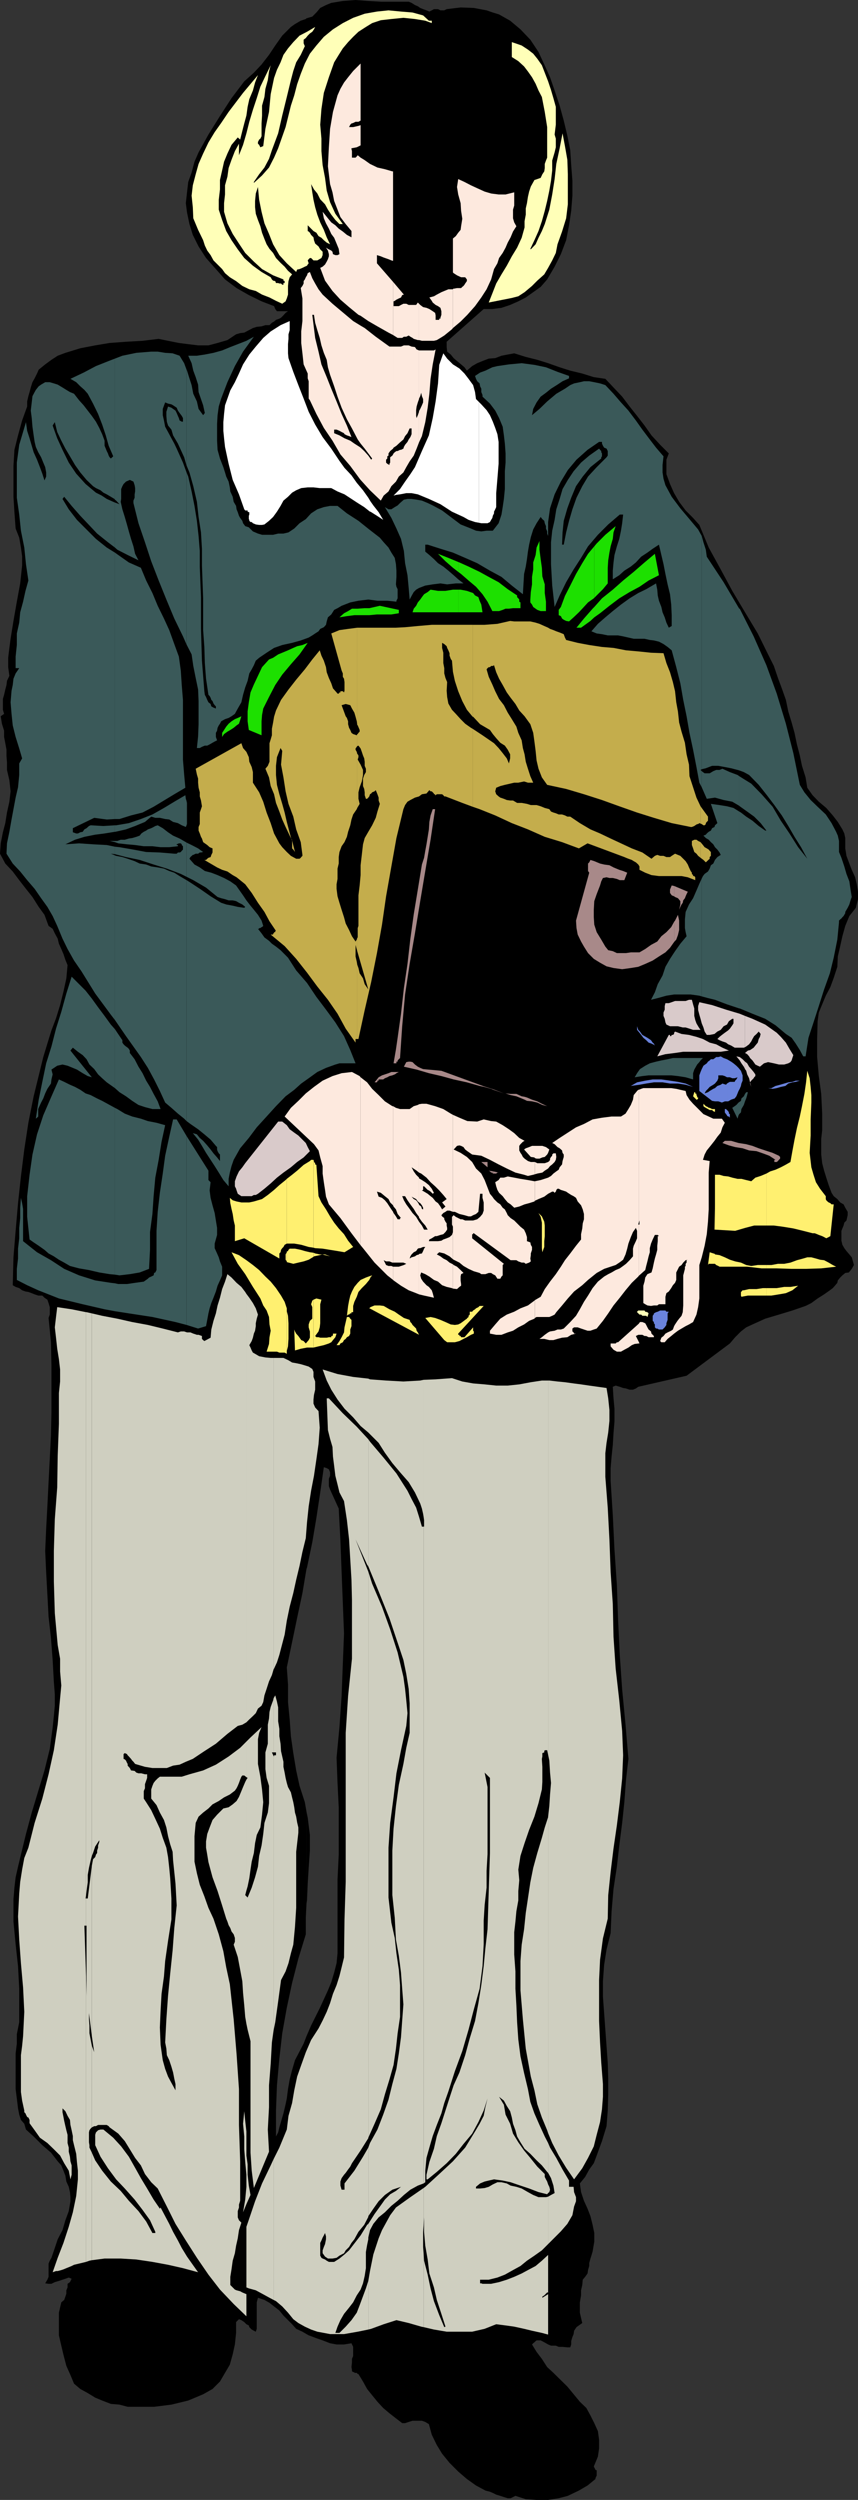 <svg xmlns="http://www.w3.org/2000/svg" width="356.902" height="1038.699"><rect width="100%" height="100%" fill="#333333" stroke="none"/><path d="m127.5 969.8.902.5 3.2 1.2 2.601.902 3.098 1.2 2.699.5h3.102l3.101-.5.7 1.5v3.8l-.5 1.2v1.5l-.2 1.898.2 1.2v.5l.5.402h.5v.3h1l.398.5h.3L151 989.5l1.703 3.102 2.098 2.597 2.199 2.703 2.402 2.598 2.598 2.2 2.703 2.1 2.598 2h1.199l1.5-.5 1.602-.5h3.898l1.402.5 1.5.9 1.2 4.402 2.101 4.3 2.2 3.598 3.097 3.8 3.602 3.602 3.601 3.098 3.797 2.7 3.902 2.1 1.899.5 1.199.5 1.402.7 1.7.5 1.5.5 1.601.5h1.2l2-1 4.3 1.402 4.5.297H228l4.402-.699 3.801-1 4.598-2.2 3.601-2.1 3.301-2.7v-.398l.5-1v-2.2l-.5-.203-.5-1-.203-.398 1.703-4.102.5-3.398v-3.602l-.5-3.597-1.5-3.301-1.601-3.2-1.7-3.101-2.699-2.598-5.203-6.3-5.797-5.7-2.601-2.402-2.2-3.398-2.199-2.903-1.902-3.097.5-.5.5-.403.5-.5.402-.297h1.7l1.5.797 1.597.903 1.203.5h2l1.2.5H234l2 .199h1.203l.399-1.2V972.7l.5-1.699.5-1.2.199-1.398 1-1.5 1-.703 1.402-1-.5-2.097-.5-2.2v-4.3l.5-2.903v-2.097l.5-2.2.2-2.203 1-1.199 1-1.398.199-1.403.5-1.699v-1.2l.5-1.898.398-1.203.5-1.699.703-4.098v-3.601l-.703-3.399-.898-3.601-1.2-3.102-1.5-3.297-1.199-3.601-.5-3.602 2.2-2.699 1.699-3.098 1.898-2.601 1.203-3.2 2.2-6 1.898-6.199.5-6.5.199-6.703v-6.5l-.2-6.699-2-27.398V823.2l.5-6.797 1-6.402 1.7-6.8.402-9.098.801-9.301 1.399-9.2 1-8.8 1.199-9.399.902-8.601.7-9.399 1-8.601-1.2-14.2L258.801 702l-1-14.398-.7-14.7-.5-14.402-1-14.598-.699-14.402-.902-14.2V610l.402-4.8.5-4.798.301-5 .399-4.8V585.3l-.399-4.301-.3-4.8 1.199-.5 1.699.5 1.402.5 1.2.202 1.5.5h1.398l1.199-.5 1-.703 20.102-4.597 18-13.403 2.199-2.597 2.402-2.403 2.2-1.699 2.597-1.2 5.3-2.398 5.7-1.703 5.602-1.699 5.5-1.898 2.398-1.2 2.602-1.902 2.699-1.7 2.402-1.698 1.2-.903.898-1 1-1.199.199-1 1-1.2.902-.898 1.2-1 1.5-.203 1.199-1.5.902-1.597-.402-1.5-.5-1.7-1-1.203-1.2-1.398-.898-1.2-.8-1.402L350 515.5v-4.098l.402-1 .5-1.203.301-1.199.899-.898.5-2.2V503.5l-1-1.7-.7-1.398-1.402-.8-1.2-1.403-1.5-1.199-.898-1.398-1.199-3.2-1-3.101-.902-2.899-.801-3.101-.398-3.602v-6.5l.398-3.597v-6.903l-.398-8.199-1-7.398-.7-7.903v-7.5l.2-7.398.5-3.602 1.398-3.398 1.5-3.602 1.902-3.597 1.399-3.801 1.5-4.602.199-4.297 1-4.3.902-4.102 1.2-4.3 1.699-4.098 2.699-3.403.902-3.597V370.5l-.5-3.098-.699-2.902-1.402-3.098-1-2.601-1.2-3.2-.5-3.101v-4.3l-.398-1.9-.8-1.698-1.903-3.102-2.098-2.7-2.699-3.1-3.101-2.598-2.602-2.7-2.2-3.101-.698-4.301-1.5-4.8-.899-4.298-1.203-4.601-1-4.801-1.2-4.3-1.398-4.598-1-4.801-1.699-4.801-1.601-4.3-1.7-5-2.402-4.798-4.297-8.703-5.3-8.797-5.301-8.902-4.801-8.898-5-9.102-3.899-9.398-2.601-2.903-3.098-3.097-2.703-3.602-2.098-3.598-1.699-3.8-1.5-4.102v-6l1-2.598-3.601-3.601-3.602-3.899-2.898-4.101-3.102-4-3.098-3.899-3.101-4.101-3.598-3.801-3.402-3.598L247 156.7l-4.797-1.5-5-1.199-4.402-1.398-4.801-1.7-4.5-1.402-4.797-1.2-4.8-1.5-2.7.5-2.601.5-2.602 1-2.7.2-2.597 1-2.203.902-2.098 1.2-2.199 1.898-1-1.398-1.402-1.2-1.7-1.402-1.398-1.2-1.203-1.5-1.5-1.198-.2-1.903V142l15.403-13.598h3.598l3.8-.5 3.602-1.203 3.399-1.5 3.101-1.597 3.098-2.2 3.101-2.203 2.7-3.097 3.101-5.301 2.598-5.2 2.199-5.8 1.203-6.2.899-6 .5-6.3v-6.2l-.5-6.5-.399-6.199-1.203-6-1.5-6.3-1.7-6.2-2.097-6.3-1.902-5.5-2.399-5.301L224 21.6l-3.398-5.101-4.102-4.3-4.297-3.598L207.602 6 205 5.2l-2.598-.9-2.699-.5-2.601-.5-5.5-.198-5.801.699-1 .5h-1.598l-1-.5H180.5l-.898.5-1 .5-1.2-.5L176 3.8l-1.2-.5-1-.7-1.198-.5-1.399-.902L170 .7h-11.598l-5.199-.297-5.3-.402-5.301.402-4.801.797-2.2.903-2.398 1.199-1.601 1.898-1.7 1.703-2.402.7V651.8l.203-.5 2.2-10.5 1.699-10.102 1.601-10.597 1.5-10.5 1.2.398.898.5.5 1.2v1.5l-.5 1.202v3.098l.5 1.402 3.601 7.899.7 13.199.5 13.2.5 12.8.5 12.7-.5 12.702-.5 13.2-.899 13L140 730.3l.402 10.5.5 10.101v19.7l-.5 10.3v30.7l-.402 4.097-1 3.903-1.2 4-1.398 3.398-3.402 7.402-3.598 7.2L127.5 846v123.8m0-123.8-1.2 3.102-3.597 6.898-1.203 4.102-1 3.898-.7 4-.5 3.902-.5 2.399-.398 1.699-.5 2.102-.5 1.699-.699 2.398-.5 1.703-.5 2.098-.902 1.7v-10.798l.402-10.5 1-11.101 1.2-10.5 1.898-10.602 2.199-10.297 2.602-10.101 3.101-10.102v-6.898l.297-6v-38l-.7-4-2.198-6.801-1.399-6.398-1.203-7.2-1-7-.5-7-.7-7.203v-7.398l-.5-7 2.2-10.5 2.102-10.102 2.199-10.297 1.699-10.101V7.6l-.297.301-2.101.7L122.703 10 121 11.2l-3.598 3.6-2.902 4.102-2.598 3.899-3.101 4-3.2 3.398-4 3.602-5.3 7-4.801 7.398-4.797 7.703-4.101 7.399-1.7 3.898-1.199 4.5-1.402 3.903-.5 4.3-.5 4.5.5 3.899 1 4.8 1.402 4.5 2.399 4.801 3.101 4.797 4.098 4.602 3.8 4.3 4.801 3.598 5.098 2.903 5.3 2.597 5.2 2 .5 1.203.3.399.403.5h4.598l-1 .699-.899 1-1 1-.699.402-1.402.5-.801.7-.898.5-1 1h-1.7l-1.601.5-2 .199-1.598.5-1.703.898-1.898 1-1.7.203-1.699.5-3.601 2.399L90.5 142.5l-3.797 1h-4.3L78.3 143l-3.899-.5-4.5-.898L66 140.8l-6.7.8-6.898.399-6.8.5-6 1-6.2 1.2-6.199 1.902L24 147.8l-2.598 1.699-2.601 1.902-2.7 2.2-.699 1.597-1 2-.902 1.602-.7 2.199-.5 1.902-.5 1.7-.5 2.199v2.101L9.204 174.7 7.5 180.902l-1.5 6-.398 6.7v12.8L6 212.801l.5 6.8 1.5 3.801.703 4.098.5 3.602v3.8l-.8 7.5L7 250l-1.398 8-1.2 7.402-.5 3.797-.5 4.102v3.898l.5 3.602-1 2.101-.199 1.7-.5 1.898-.5 2.2-.5 1.702v4.5l.5 1.7-1.402 1 .5 3.097.902 2.903v2.597l.5 2.602.5 2.699v2.602l.2 2.699v3.101l1 4.297.5 4.602-.5 4.3-1 4.5-.7 4.399-1 3.8-.902 4.602L0 354.7l2.203 4.102 3.098 3.3L8 365.7l2.8 3.602 2.7 3.398 2.602 4.102 2.398 3.3 1.703 4.598 1.7 1.203.898 1.899L24 390l.5 2.102 1 2.199.902 2.101.801 2.399.899 2.199-.5 5.5-1.2 5.5L25 417.602l-1.7 5.5-1.898 5-1.699 5.5L18 439.199l-1.398 5.703L14 455.5l-2.2 11-1.698 11.102L8.703 488.8 7.5 499.902l-1 11.5-.898 11L5.3 534l1.199.7 1.5.5 1.203.902 1.399.5 1.199.199 1.402.5 1.2.5 1.5.5h1.699l.898.898 1.203.801.5 1.402.5 1.7v3.097l-.5 1.403 1 10.097.2 9.602v19.5l-.2 9.601-.5 9.797-.5 9.602-.5 10.101-.5 9.297-.402 9.203.402 8.797.5 9.203.5 9.297 1 8.903.7 9.097.5 9.102.398 5.101v4.797L22.402 713l-.5 4.8-1.199 8.9-2.203 8.902-2.598 8.597-2.699 8.903L10.801 762l-2.098 8.602-1.203 5-1 4.398-.5 4.3-.398 4.802v9.3l.898 9.399 1 9.101.5 9.399v13.898l-1 5v3.903l-.5 4.097V868l.5 3.902.5 4.098.5 2.602.703 2.199 1.399 1.601.699 2.399L14 887.699l3.602 3.602 3.601 3.101L24 898l1.5 1.7.902 2.202.801 2.098.399 2.402 1 2.2.5 2.199.199 2.101v1.7l-.7 4.097-1.398 3.801L26 926.602l-2 3.8L22.8 934l-1.398 4.102-.699 1.199-.5 1.199v5.5l-.5 1.2-.902 1.5 1.402.202h1.2l1.398-.703 1.699-.5 1.5-.5 1.203-.398 1.399-.5 1.199.5-.7 1.398-1 .703v1.5l-.5 1.2V953l-.398 1.2-.5 1.402-1.203 1-1 4.3v9.399l1 4.3.902 3.801 1.2 4.598 1.699 3.8 1.5 3.602 2.601 2.2L36.5 994.3l3.102 1.898 2.898 1.203 3.602 1.399 3.601.3 3.399.899h11l7.199-.898 7-1.7L84.5 994.8l3.902-2.2 3.098-3.1 2.102-3.598 2-3.402 1.199-4.3.902-4.098.5-4.801v-4.5l1.2-1.2 1 .399 1.199.8.898.9 1 .5.203.702 1 1 .899.5.8.399.399-1.2v-11l.5-1.902 2.699.903 2.102 1.199 1.898 1.5 2.203 1.699 1.7 2.102 3.597 3.597 1.703 1.903 2.598 1.199 1.699 1V846"/><path d="m127.5 790.8.203-1.198.297-7 .402-6.5.5-7.2v-6.5L128 755.2l-.5-2.398v38"/><path fill="#ffffb8" d="m269.8 545.7-.5 1.5-.5-.5h-1.597l-.5-.5H266l-1-1v-.2l.5-.5h2.602l.3.5.899.2.5.5M179.602 8.602h-1.2L176 6.402 171.602 5.2l-4.801-.398-5.2-.5-4.8.5-5.098.898-4.8 1.703-4.301 2.2L138.5 12.2l-3.797 3.102-3.101 3.601-2.7 3.399-2.101 4.101-1.7 4.297-1.5 4.301-1.199 4.602-1.402 4.3-2.2 8.899-3.097 8.8L114 65.5l-2.098 4.102-2.902 3.3L105.602 76v-.398l2.199-3.2 2.199-2.8L111.902 66l1.2-3.598 2.601-7 1.7-7.402 1.898-7.7 1.699-7 1-3.8 1.203-3.598 1.899-3.101 1.699-3.602-.5-1.199v-1.5l.902-.7.797-1 .902-.898 1-.703.7-1 .5-1-3.399 2-3.101 1.602L122 17.5l-2.2 2.602-1.898 2.699-1.199 3.101-1.5 3.098L114 32.402l-1.398 6.7-.7 7.398-1.5 7-.902 7.2-1.2.5-.5-1-.5-.5V59l.5-1 .5-.398.5-1V51.3l.2-3.3v-4.098l1-3.601.402-3.399 1-3.601.5-3.602.7-2.597-2.2 4.5L108.301 36l-1.5 4.8-1.598 4.802-1.5 5-1.203 4.8-1.398 4.797-1.7 4.301v-4.8l-1.699 3.1-1.402 3.602-1.2 3.399-.5 3.601-1 3.598v3.8l-.398 3.602V88l1.399 4.8 2.199 4.4 2.601 4 2.598 3.902 3.602 3.597 3.398 3.102 4.602 2.601 4.3 1.7v.5l.5.199v.8h-.5v.7h-.5l-.5-.5h-.699l-.5-.2h-.902l-.301-.8-.898-.2-.5-.5-.5-.902L108.8 113l-3.598-2.598-3.601-3.203-2.7-3.597-2.601-3.801L94.1 96l-1.699-4.598-1.402-4.3V83l.5-4.3v-3.9l.902-4 .801-3.6 1.399-3.4 1.699-3.6 2.601-3.098 1 .898.899-3.598.8-3.101.9-3.301.5-3.598.703-3.203 1.5-3.597.899-3.301 1.199-3.102-6.2 7.403-6 7.898L92 51.102l-2.7 3.8-2.597 4.297-2.203 4.602-1.898 4.3-1.2 4.301L80.203 77l-.5 4.3.5 4.802.2 4.597 2 4.801 2.097 4.3.703 2.2 1 2.102L87.602 106l1.199 2.2 1.699 1.702 1.902 1.899 1.2 1.699 2 1.7 2.601 1.6 2.598 2 2.902 1.4 2.7.702 2.597 1.5 3.102 1.2L114.8 125l2.601 1.2 1.399-1 .5-1.2.5-1.598v-3.601l.199-2 .5-1.602 1-1.199-1.7-1.5-1.398-1.7-1.699-1.6-1.902-2-1.2-2.098-1.5-1.7-1.199-1.902-.902-2.2-1-2.6-.7-2.7-1-2.598-.898-2.601-.3-2.7V83.5l.3-3.098.899-2.703.5 5.301 1 5 1.2 4.8 1.902 4.4 1.7 4.3 2.601 4.5 3.098 3.402 3.902 3.598.399-1 1-.2 1.199-.5 1-.5.902-.398.297-.5.402-.5L128 108.2l.402-.5.5-.5h.5l1 1H132l1.703-1 .5-1.199v-1.398l-1-1-.703-1.2-1.398-1.203-.5-1.398-.2-1.2-1-1-.5-.902-.5-.5L128 96v-2.398L129.402 95l1 1 1.2.7.898 1.402 1.203.699 1 1 1.2 1 1.398.699-1.399-2.898-1.199-3.102-1.5-3.098L132 89.2l-.898-3.097-.7-3.102-.5-3.098-.5-3.402 1.2 2.2 1.398 1.7 1.203 2.399 2 2.101 1.2 2.2 1.398 2.097 1.699 2.203 1.703 1.7h1.399L139.5 88.8l-2.2-4.8-1.398-4.8-.699-5.298-1-5.3-.5-5.801v-5.2l-.5-5.8.5-6.5 1-6.7 2.098-6.5L139 25.903l1.902-3.101 1.7-2.7L144.8 17.5l2.101-2.2 2.2-2.1 3.101-2 2.598-1.598 3.601-1.2 4.399-.5 5-.5 4.8.5 4.301.7 2.7 1v-1M212.902 123.8l2.7-.698 2.601-1.7 3.098-2.601 2.199-2.2 2.902-2.601 1.598-2.7 1.703-3.1 1.5-3.098.7-3.602 1.898-5.3 1.699-5.5.703-5.798v-12.5l-.203-6-1-5.703-1-5.297-1.2 6.2-1.398 6.5-.699 6.3-1 6.399-1.203 6.3-1.898 6-1.2 2.899L224 98.8l-1.2 2.7-2 2.102-.198-.2 1.699-3.601L224 96l1.402-4.098 1.2-4.3 1-4.102.898-4.3.703-4.098.5-4.301v-4.102l1-3.398.5-2.102v-3.597l-.5-1.7.5-4.101v-7.399l-1-3.601-1-3.399L228 33.801l-1.398-3.602-1.2-3.097-1.902-2.7-1.7-2.101-2.198-1.7L217 18.903 214.402 18l-1.5-.5v6.2l2.7 1.702 2.398 2.2 1.602 2.097 1.699 2.403 1.5 2.699L224 37.6l1.402 2.7 1.2 6.199 1 6.3v12.7l-.5 1.2-.5 1.402V69.8l-.2 1.398-.8 1.203-.7 1.5-1.402.5-1.2.399-1.5 2.699-.698 2.102-.5 2.199-.399 2.601-.5 2.2v2.597l-.5 2.703V94.5L217 98.8l-1.898 4.102-2.2 3.598v17.3m0-17.3-2.101 3.902-2.2 3.598-2.199 3.8-1.601 4.102-1.5 3.797 9.601-1.898V106.5"/><path fill="#fde9de" d="m150 517.402 1 1.2 4.8 6 2.602 2.597 2.7 2.703 2.398 1.899v-5.5l-.7-.301h-1.198l-1-.398-1-2 1 .5H162l1.203.5h.297V503.5l-.7-1-.8-1.2-.898-1.398-1-1.203-1.2-1-1.402-.5-.7-2.097 1.602.5 1.7 1.398 1.5 1.2.699 1.402 1.199 1.199v-41.2h-.297l-3.101-2L157.5 455l-2.7-2.598-2.097-2.703-2.703-2.097v69.8"/><path fill="#fde9de" d="m150 447.602-.398-.5-3.2-1.7-4.3.5-3.801 1.2-4.098 1.898-3.601 2.602-3.399 2.699-3.101 3.101-3.102 2.899-2.598 3.601 12.2 11.5L132.5 478l.703 2.902 1 3.598v3.102l.5 3.597.5 3.203.399 2.797 1.199 3.203 4.8 5.7 4.602 6.3 3.797 5v-69.8m0-248.2 3.902 4.297 4.5 4.301 1.2-2.098 2-1.703L162.8 202l.699-.7v-12.5l-.297.5-.402.302-.5.398v2.2l-.301.5v.5l-.898-.5-.5-.5V191l.5-.5v-.898l.5-.301v-.899l.699-1 1.199-1V144H162l-1.398-1-4.301-3.098-4.598-3.601-1.703-1v49l1.703 2.101 3.098 4.098-.399.5-1.199-1.7-1.703-1.898L150 186v13.402M150 186l-.398-.3-2.2-1.4-1.699-1.198-2.402-1-2.098-1.2L139 180v-1.5h1l1.203.5.899.5 1 .5.199.402 1 .5.902.297 1 .403-1.902-4.801-2.2-4.801-2.101-5.2-2.2-5.3-1.898-4.8-2.199-5.298-1.203-5.3-1.398-5.7-1.2-9.601h.7l.5 3.3.898 3.098 1 3.203.703 3.098 1 3.102 1.2 2.898.5 3.102.898 3.097L139 160.5l1.402 4.3 1.7 4.602 2.199 4.797 2.101 3.801 2.399 4.602L150 184.3v-49l-3.098-1.899-8.601-7.203-4.098-3.797-1.703-2.203-1.398-2.398-1.2-2.2-1-2.601-.902.5-.297.902-.5.797-.402.903-.5.699v1l-.5 1-.7.898.7 4.301v9.402l-.5 4.297v4.801l.5 4.3.5 4.602L128 155.2v2l.402 1.203v7.2l.5.699 2.7 5.699 3.101 5.8 3.598 5.302 3.3 5.699 4.102 4.8 3.899 5.301.398.5V186m0-54.8 3.203 2.202 3.797 2.2 4.602 2.597 1.898 1v-22.097l-6.7-7.7V106l1.602.5 1.2.5 2 .7 1.199.5.699.202V71.2h-.297l-3.101-.898-3.102-.7-3.098-1.5-2.402-1.699-1.5-.902v65.7m0-65.701-1.2-1-.398.5-.5.5h-1.5v-2.7l-.199-.898v-.3l2.2-.403 1.597-.797V52l-.898.3-2.2.5h-1.699l.5-1 .5-.5.7-.198 1-.5h1.199l.898-.5v-23.7l-3.098 3.098-2.101 2.602-1.7 2.199-1.5 2.601-1.199 2.7L138.5 46.5l-1.2 7-.5 7.7-.398 7.902.399 3.3.5 4.098 1 3.402L139 83.5l1.402 3.602 1.2 3.097 2.199 2.903L146.203 96v2.602l-1.902-1-1.7-1.403L140.903 95l-1.402-1.398-1.7-1.2-1.398-1.703-1.199-1.5-1-1.199.5 2.7.899 2.1L136.8 95l1 2.2 1.2 1.6 1 2.4.902 2.202.301 2.2-.8.398h-.903l-1-.398-.2-1-.5-.5-1.398-.7-.8-.5.8 1.2.399 1.5v.898l-.399 1.2-.5 1-.699 1.202-1 .899-1 .5 2 5.3 3.098 4.301 3.3 3.598 3.602 3.102 3.899 3.199.898.398V65.5m13.5 466.3.203.2 3.098 2.2 3.199 1.902 3.102 1.199 1.199.5V521v.2l-1 .3-.7.5-1.398.402-.8.5.3-.902.5-.8.899-.9 1-.5.699-1 .5-.198v-11l-1.2-2-1.5-1.602-1.199-1.7-1.402-1.898-1-1.703-.7-1.699h1.2l1 1.7 1.203 1.702 1.399 1.899 1 1.699 1.199 1.602v.3-5.5l-.5-.8-.7-.903-1-.5-.898-1-.8-.199.8.2.899.5 1 .5.699 1 .5.402V489.3l-1.2-1.2-1-1.402-.898-1.699 2.098 1.402 1 .797V458.8l-.5.3-1.7.5-1.699 1.2h-4l-1.699-.5-1.203-.7v41.2l.203.5 1 1.199.7 1.902 1.398 1.7h-.399v.5h-1l-.699-1.2-1-1.402-.203-.5v21.102h4.3l1.2.5-1 .5-1.2.398-.898.3H163.5v5.5m0-330.499 1.203-1.198 1.2-2.102 1.898-1.7 1.199-2.198 1.402-2.403 1.7-2.398 1.199-2.899 1-2.601v-13 .3l-.5 1.399-.5 1.2-.2-.9v-2.398l.2-1.5.5-1.703.5-1.398v-20.2l-1-.402-.7-1-1.398-.199-1.203-.5h-2l-1.2.5h-3.3v42.402l.203-.402 1.2-.8 1.5-1.4 1.398-1.198.699-1.403 1-1.199.902-2h.801v2.402l-.5 1.2-.703 1-.5 1-1 1.199-.5.898-.2.703-1 .5h-.398l-1 .5h-.5l-.699.5-.5.5-.203.399v12.5"/><path fill="#fde9de" d="m163.5 139.2 1.902 1.202h1.899l.699-.5h1l1-.5.703.5.899.5.5.399 1.699.5h.5v-15.102l-.5-.5-.7 1H170l-1-.5h-1.2l-1 .5-.898.5h-2.199v-2l.5-.199.7-.5 1-.5.898-.398.5-1 .699-.2-4.5-5.3v22.097M174.3 537.8l2.102.5 4.098.9-.5-1.9-.398-1.198-1.2-1.403-1-.699-1.402-1.5-.797-1.2-.402-1.398.402-1.203 1.7.703 1.699 1 1.898 1.399 1.703.699 1.7 1.5 1.898.7 2.199.5.402.202v-10.101l-1.402-.7-1.2-1-1.398-.699-1.199-.902-1.5-.8 1-.9 2.098.5L187 522l1.402 1.2v-18l-.402.402v3.199l.402.898v2.203l-.402 1.2-1 .898-1.2.5-1.398.5-.8.5-1.399.2h-3.8l.199-.7 1-.5 1.398-.898h.703l1.5-.5 1.2-.301.898-.899.699-1v-.703l-.2-1v-.898l-.5-.7-.5-1v-.5l-.898-.699-.3-.5.8-.902.899-.5.699-.5h1l1.402.5v-40.3l-.902-.5-3.098-1.9-3.402-1.198-3.598-1H175.5l-1.2.199v28.398l.903.403 2.2 1.699 1.699 1.898 1.898 1.703 1.703 1.7 1.7 1.898 1.398 1.7-1.899 1.402 1.399 1.699-1.399 1.199-.699-1.2-1-1.398-1-.703-1.203-1.5-.898-.699-1.2-1-1.5-.898-.902-.5.5-.2v-1.5h.402l1.5 1.5.5.2.7.5.898.898.5-.398-.898-1.7-1.2-1.5-1.5-1.203-1.402-.898-1.2-.7v10l.5.301.7.899.5 1v.699l-.5-.2-.297-1-.902-.698v5.3l1.199 1.7 1.402 1.597 1 1.703h-1.5l-.902-1.703-1.2-1.597v11h.5l1.2-.5h.902l-.5.699-.402 1-.5 1-1.2.199v16.8m0-354 1.2-2.6 1.402-5.798 1-6 .7-5.8.5-6.2.898-6 1.203-6.203-.703.403h-6.2v20l.5-1 .403-1.403.297 1.403.5 1.199v1.398l-.5 1.203-.7 1.5-.5.899v13"/><path fill="#fde9de" d="m174.3 141.3 1.2.302h5l1.203-.301 1.5-.899 1.598-1 3.199-2.601.402-.5V120v.2H186.5l-1.7.702-1.198.5-1.899 1-1.203.7-1.898.5 1 1.398.398.7 1.203 1 1 .5 1 .702.399 1.399v1.5l-.399 1.199v.402h-.5v.5h-1.5V131l-.203-1-1-.7-1.398-.898-1.2-.5-1.402-.3-1.2-.903-.5-.5v15.102m14.102 394.101 1.7.2 1-.903.699-.5v-.699l-.2-1.5v-1.598l.2-1 1-.5-1.2-1.203-1.5-1.398-1.398-.7-.3-.3v10.101m-.001-12.202.301.202 2.399 1.2L192.8 526l2.101 1.2 2.2 1 2.398.702.703.5h1.7l1.398-.5h1l.699.5 1 .5.902 1.399h1.2l.5-.899.5-.5v-4.3l.5-.5-13.2-10.602v-1.7h.399v-.398h.3l15.301 11.2h2.399l.8.5 1.399.5h1l.703.5 1.399-.5.699-.5-.2-1.2.2-1.402v-.7l.5-1.5v-1.198l-.5-.903-.2-1-1.398-.5V514l-.5-1.598-.703-1.5-1.5-1.203-2.598-2.597-1.5-1-1.199-1.2-.402-.902-.801-1.5-.898-.7-1-1.398-1.2-.8-1.402-1.403-.7-1-1-1.199-1-2.598-1.198-3.101-1.399-2.7L198 485.5l-1.598-2.7-2.199-2.1-2.601-1.7-2.899-1.398.5-.5.899-1 1-.2.699.2 1 .5.699 1 .902.699 2 1.398 3.801.5 3.598 1.703 3.601 1.899 3.399 1.699 3.601 1.7 3.598.902 1.602.5 2.199-.5.699-.2v-5.101h-1.7l-1.198-.399-1.399-1-.703-.703-.5-1-.5-.699-.5-1v-1.898l.5-.7 1-1 .703-.402-2.203-1.2-2.098-2-2.199-1.6-2.601-1.7-2.7-1.5-2.101-.2-3.098-.698-2.703.898-4.098-.2-3.3-1.398-2.7-1.203V503.5h.801l1.899.902 2.101.5 1.7.5h1l.898-.5 1.199-.5 1-.902.703-7.5h1v1.7l.5 1.902V503l-.5 1.402-1 1.2-1.203 1-1.7.5h-3.3l-1.2-.5h-.698l-2-1-.899-.7-.3.297v18"/><path fill="#fde9de" d="m188.402 136.3 3.2-2.698 2.8-2.801 3.2-3.602 2.601-3.597 2.2-3.403 1.898-4.097 1.199-4.301 1.402-2.399.7-2.203 1.5-2.097 1.199-2.2.902-2.101 1.2-2.2 1-2.402L214.8 94l-.899-1.598-.5-1.703v-3.597l.5-1.7v-5.5l-3.601.899h-2.899l-3.101-.399-2.7-.8-3.101-1.403L195.902 77l-2.699-1.398-2.601-1.2-.5 3.297.5 3.102 1 3.601.199 3.2.5 3.3-.5 3.098-.2 1.5-1 1.2-1 1.402-1.199 1v14.097l.301.301 1.399.902 1.699.797h1.699l.703.903v.699l-.703 1-.297.5-.402.5-.5.398-.5.5h-1.7l-1.699.301v16.3M222.5 547.602l.703-.403h5.297l1.203-.5 1-.5.7-1 2.398-2.797 2.402-2.902 2.598-2.898 3.402-2.602 2.399-2.2 3.601-2.898 3.098-1.703 3.601-1.199 1.2-.398 1.5-1 .699-.5.902-.7 1-2.203.7-2.398.5-2.102 1-2.699.898-2.098 1.199-1.703.5 1.203v3.098l-.5 1.2-.898 1.902-.301 1.199V522l-1.399 1.602-1.5 1.5-1.199.898-1.402 1-1.7.7-1.699 1-1.402.702-1.7 1-2.597 2.098-2.203 2.7-1.898 3.1-1.7 2.602-1.699 3.098-1.601 2.7-2.399 2.6-2.703 2.7-1.2.402h-1.398l-1.199.5-1.902.297-.801.403-1.398 1-1.2 1-1 .699h2l2.098.5h1.703l1.7-.5 1.898-.5 2.199-.2 1.602-1 2-.5h-.801l-.2-.5-.5-.402V552l.7-.5h1.5l1.402.5 1.2.402 1.5.5h1.199l1.398-.5 1.203-.402 2.598-3.2 2.199-3.1 2.203-3.298 2.598-3.203 2.402-3.097 2.598-3.102 2.699-2.598.203-.3V508.8h-.203l.203-.801v-55.2h-.203l-.5.5-1.398 1.7-.301 1.902-.899 2.2-1 1.699-1.199 1.898-1.902 1.203h-3.899l-4 .5-3.902.7-3.598 1.898-3.3 1.402-3.399 2.2-3.402 2.199-3.098 2.101 1 .5 1.2 1.2.898.5 1 .898.199 1 .5.7v1l-.5 1.702-.2 1.399-1 1.199-.398 1-1 .7-1.199.902-1 1-1.203.699-3.098 1-2.402.5v8.101l1.5-.703 2.402-1L228 496l1.703-.898h.5l.5.5.5-.5.2-.5v-.2l.5-.5h.5l.898.5.699.2 1.5.5.703.5 1.399.898 1 .5 1 .7.699 1.5 1.402 1.6.7 1.7.5 1.902v2.2l-.5 1.699-.2 2.101-.5 2.399V515l-2.101 2.602-2.399 3.199-2.203 2.8-1.7 2.7-2.097 3.101-2.402 3.098-2.2 3.102-1.699 3.199-2.402 1.398v7.403"/><path fill="#fde9de" d="m222.5 540.2-.2.202-2.698 2-3.102 1.2-2.598 1.398-3.101 1.2-2.7 1.702-2.101 2.399-2.2 2.601v1.2l2.602.5h2.2l2.601-1 2.2-.7 2.199-1.402 2.398-1.2 2.102-1.5 2.199-.898.199-.3v-7.403m0-49.399h-.2l-2.698-.5-3.102-.5-2.598-.5-2.699-.5-1.601.5h-1.5l-.7 1-1.402.9.402 1.702.5 1.5.7 1.2 1.5 1.398.898 1.2 1.203 1.402 1.2.8 1.5 1.399 2.097-.5 2.203-.899 1.899-.5 2.199-.703.199-.297v-8.101m0-2.899 1-.3 2.102-.403 1-.797L228 485.5l.8-1 .903-.7 1-1 .5-.898.2-1.203-.2-1.5h-1l-.5.5v.5l-.5.5-.402.703v.5l-.301.5-.5.399-1.398.5H223.5l-1-.5v5.101m0-6.702.703.202h1.2l1.199-.5 1-.203 1-1L228 479l.5-1.398-1.398-1-1.5-.5H222.5v5.097m0-5.097h-1.2l-1.198.5-1.399.5-.703.5 2.8 3.097 1.5.203.2.297v-5.097m43.203 82.098H266l-.297-.7Zm0-.7-1.203-2.398 1-.5h.203V550l-8.601 7.7h-.5l-.5.5H254v1.202l1.203 1.399 1.399.8h1.699l1.402-.8 1.7-.899 1.398-1 1.199-.5 1.703-.203v-.699m0-2.898h1.5l.899.5h.699l1 .5H272v-.5l-1-1-.2-.903-1-.797-.5-.902-.5-1-.398-.7-1.199-.5h-1l-.5.7v4.602m0-24.5 2.7-2.403.398-1.699.5-1.898.5-2.102.5-1.7v-1.698l.5-1.903.699-1.699.902-1.898h1.2l.5.5h-.5v2.097l-.2 1.903v1.699l-.5 1.898-.5 1.703-.402 1.7-.5 2.398-.5 1.7-1.7.702-.898 1.399-.3 1.699-.5 1.7v7.202l.8.5.899.5 1.5.2 1.199-.2h1.402l.7-.5h2.699v-3.101l.402-1.5 1-.7 1-1.402.7-1.199.898-1 .5-1.2v-3.1l1.199-2.4 1-.698.703-1 1-1 .899-.2-.5.2v1l-.399.5V526l-.3.3v.9l-.7 2.702v12.5L284 545.2l-.5 1.5-1 1.203-.7.899-1 1.5-.398.699-.5 1.402-.699.5-1.5.7-.902.5-.801 1-.898.699-.5 1.398.5.5h1.398l1.203-1.398 1.5-1.2 1.2-1 1.597-1.199 1.5-.902 1.703-1 1.399-.7 1.699-1 1.402-3.1.7-3.098.5-3.602v-13.898l1-3.2 1.199-4.8.898-4.801.5-5.2.3-5.101v-15.3l.403-4.798-2.8-.5.699-2.203.898-1.7 1.703-2.098 1.5-1.902 1.2-1.7 1.398-1.698.699-2.2 1-1.902-1-1.398-.2-.301h-3.597l-1.902-.899-2.2-1-1.199-1.203-1.699-1.699-1.402-1.398-1.5-1.7-1.2-1.902-.398-1.7-2.203-.5-1.7-.398-2.097-.3h-11.601l-.899.3-1 .399V508l.297-.898v1.699h-.297v21.3"/><path fill="#fff" d="m154.102 212.602 2.699 1.699 2.601 1.699-1.902-3.2-2.2-2.8-1.198-1.7v4.302m0-4.302-.899-1.5-2.203-3.1-2.598-3.098-2.199-3.102-2.902-3.098-2.098-2.902-3.402-5.098-3.598-4.8-3.101-5.2-2.7-5.3-2.101-5.5-2.2-5.602-2.101-5.5-2-5.7-.2-2V143l.2-2.2v-1.898l.5-1.703v-3.797l-3.797 1.7-4.101 2.597-3.102 2.703-3.098 3.598-2.699 3.3-2.601 4.102-1.7 3.797-1.699 3.602-1.902 3.398-1.2 3.403-1 2.8-.398 3.598-.3 3.402V179l.3 3.102.399 3.597 1.5 7 1.699 6.703 2.601 6 2.2 6.2.398.5h1v.5l.5.199h.203v1l-.203.5v1.398l.203.301v.402l.5.5h.5l.5.5 1.2.5 1.398.2H109l1-.2 1.902-1.5 1.7-1.601 1.601-2.2 1.5-2.402 1.2-2.199 1.898-1.598 1.699-1.703 1.703-1 2.098-.898L128 202.5h2.402l2.598.3h4.8l2.602 1.4 2.899 1.202 2.902 1.899 2.598 1.699 2.699 1.7 2.402 1.902h.2V208.3m10.8-2.698 1.5-.2 2.598-.5h2.203l2.598.5 4.601 1.899 4.801 2.199 4.797 3.102 4.8 2.199 2.102 1.199 2.7.902 1.601.297V167L198 165.8l-.398-2.898L196.8 160l-1.899-2.598-1.699-2.203-2.101-2.097-2.7-1.7L186 149l-1.598-2.2-1.699 4.802-.5 7.699-1 7.5-1.203 6.898-1.598 7.203-2.902 6.5-2.898 6.7-1.899 2.898-2.203 3.102-2.098 3.097-1.5 1.5v.903"/><path fill="#fff" d="m164.902 204.7-1.199 1.202 1.2-.3zm34.301 12.5 1 .202h2.598l1-.5.5-.902.5-.8.199-.9.5-1v-.698l.5-1 .402-.903v-5.797l.5-6 .5-6.203v-9.097l-.5-3.2-.902-2.601-1-2.602-1.2-2.699-1.398-2.098-2.199-2.402-1-1v50.2"/><path fill="#6a83dc" d="m332.703 449-1.703.5-1.398.2-1.7.5-1.199 1-1.902.402-1.7.5-1.699.3-1.902-.3h1.402l1.7-.903 1.898-.5 1.703-.5 1.7-.5 1.699-.199L331 449h1.703M272 549.3v.5l.402.5v1.2l.5.5h.5l.7.402h1.5l.898-.902.703-1v-.7l.5-1.398V545.7l.5-.699h-1l-.402-.5h-2.2l-1 .5-.699.2-.902.5v3.6m0-3.301-.5.7v2.1l.5.5V546m0-96.3h3.602l3.101.5H282l3.203.5 3.098.902-3.098-1.403L282 449.5l-3.297-.5-3.601-.5H272v1.2m0-1.2h-.5l-3.098.5-3.402.7-2.598 1.5 3.598-.5 2.8-.5 3.2-.5v-1.2m0-14.398.402.3-.402-.8Zm0 0"/><path fill="#6a83dc" d="m272 433.602-.5-.403-.7-1-1.5-1-1.198-.699-.899-.5-1-1.398-.703-.7-.5-1.5v1.5l1 1.2.703.898.899 1.2 1.199 1 1 1 1.199.402 1 .5v-.5m30.402 30 .5.3h.301l.399.5v-1.5l-.399-.203v-.5l-.3-.5-.5-.5v2.403m-.001-2.402-.402-.4h-.5v1.4l.5.702.402.5v.2-2.403m0-3.597h.5l1.2-.7 1.5-.5.699-.902.5-1.2.402-1 .5-.898.5-1.203.2-1 .5-1.199v-2.2l-.7-1.898-1-1.203-.902-.898-1.2-1-1-.7-1.699-1v7.5h1.2l1 .399h1l1.199-.398-.5.898-.5.5-.2.5h-2l-.398.2-.8.5v7.402m-.001-7.402-.402.5-1.5-.5-.7.5-1.398.5-1 .902-.699.3-1.5.899-.703.5-1.398.5.5-1 .898-.899.703-.8 1.5-.903.7-.5 1-1.199.398-1v-1.2h1.699l1 .302.902.5v-7.5l-1.402-.5-1.2-.7-1 .297h-.898l-.5.403-.699.5h-1l-.5.5-.703.5-.5.699-1.398 1-.7 1.398-.5 1.203-.5 1.399v6.5l5.301 4.101 1.2.2h1.398l1.5.5 1.199-.5h.902v-7.403"/><path fill="#3a5959" d="m47.8 544.8 5.802.9 9.8 1.5L73 549.3l4.602 1.2V472l-4.102-6.898H72l-1.598 7.199-1.699 7.898-1 7.403-1.203 8-.898 7.898-.5 7.902V527.7l-.5 1-.5.203-.2 1-1 .5-.902.399-.5.5-.7.5-1 .699-3.597.5-3.402.5h-3.598l-1.402-.3v11.6M47.8 533.2l-1.698-.2-6.5-1-6.7-2.098-6.199-2.703-5.5-3.597-5.8-3.301-5.801-4.602v-13.398l-.399-2.399-.5-2.203-.3 4.102v4.3L8 510.2v4.301l-.5 4.3v4.102L7 527.2v4.602L11.3 534l4.602 2.102 4.301 1.699L24.5 539.5l9.902 2.402L43.5 544l4.3.8v-11.6"/><path fill="#3a5959" d="m47.8 529.602 1.903.3 4.297-.5 4.102-.703L62 527.2l.402-7.898v-7.399l1-7.5.5-7.402.7-7.7L66 481.903l1.203-7.5 1.5-6.902-3.601-1-3.602-.7-2.898-1-3.602-.898-3.098-1.203-3.101-1.898-1-.5v69.3"/><path fill="#3a5959" d="m47.8 460.3-2.198-1.198-3.102-1.7-2.098-1L37.703 455l-2.101-.7-2.2-1.5-2.199-1.198-2.101-.903-2.399-1.199-2.203-1-3.297 7.5L18 463.402l-2.598 7.899-1.902 8.398-1.2 8.403-1 8.898v8.602l1 9.398 1.7 1.2 2.102 1.402L18.5 519.3l1.703 1.5 2.2 1.199 2.097 1.402 2.203 1.2L29.102 526l3.8 1 4.098.7 4.3 1 4.302.702 2.199.2V460.3m-.001-8.198 1.903 1.699 2.7 1.699L55 457.402l2.602 1.7L60.3 460l3.101.8H66.8l-1.2-3.198-1.699-3.102-1.5-2.898-1.6-2.602-1.5-3.098-1.7-2.703L56 440.102l-2-2.602v-1l-.398-.7-.5-.5-.7-.5-.5-.398-.5-.5-.5-.703v-1l-2.101-3.097-1-1.5v24.5"/><path fill="#3a5959" d="m47.8 427.602-1.698-1.903-2.602-3.597-2.7-3.602-2.597-3.598-2.601-3.3L29.8 405.8l-2.2 7-2.101 7.601-2.2 7-1.898 7.399-2.199 7-1.601 7.699-1.5 7.402-1.2 7.899.5-.399.5-.5V460.8l.2-.5 1-2.2.898-1.699.8-2.101.903-1.899 1.5-2.203.2-1.699.5-2.098-.5-2L23.8 442.8l2.199-.5 2.102.5 2.199.898 1.699.703 2.402 1.5 2.098 1.2 1.703.5-8.902-11.102 1-1.2 2.101 1.7 2 1.402 1.598 1.7 1.203 2.199 2 1.898 1.598 2.203L42.5 448l1.902 1.7 2.7 1.902.699.5v-24.5M47.8 423.8l4.602 6.7 6.2 8.7 2.898 4.5 2.602 4.8 2.398 4.8 2.203 4.802 2.598 2.199L74 462.699l2.602 2.102 1 1V365.699L74.703 364l-2.203-1.398-2.098-.7-2.199-1-2.601-.5-2.7-.402-2.101-.8-2.7-.4-2.101-1-2.898-1-2.2-.698-2.601-.5-.5-.2v68.399"/><path fill="#3a5959" d="m47.8 355.402-1.698-.703 1.699.203v-3.101l-3.399-.7-5.699-.3-5.8-.399-5.7.399 4-1.899 3.899-1.203 4.5-.898 3.898-.5 4.3-.7v-2.699l-4.8.297-5.297-.297-.703.297-1 .903-.898.5-.7 1-1 .199-1 .5h-.699l-1.402-.5v-1.7l8.902-4.3 5.2.699 3.398-.2V229.603l-3.399-2.102-4.5-3.598L32 216l-3.398-4.398L26 207.3l.703-.899 3.098 3.797 3.601 4.102L37 218.1l3.402 3.598 4.5 3.602 2.899 2.199v-18.7l-.7-.3-2.699-1.2-2.101-1.398-2.399-1.203-4.3-3.597-3.899-4.301-3.101-4.602L26 186.902l-2.2-4.8-1.898-5.301.899-1.399 1 4.098 1.699 3.602 1.703 3.3 1.899 3.2 2.101 3.597 2.2 3.102L36 199.402 38.703 202l1.2.8 1.898.9 1.199 1 1.402.702 1.7 1 1.5.899.199.3V149l-2.598 1-5.3 2.102L34.8 154.8l-5.5 2.601 2.402 1.399 1.7 1.699 1.699 1.5 1.398 1.602 2.203 4.097L40.801 172l1.699 4.402 1.5 4.5 1.203 4.297 1.899 4.403-1 .898-.5-.5-.399-.7-.3-.898-.5-1-.403-1-.5-1.203v-2.097l-1-2.7-1.2-2.601-1.398-2.602-1.699-2.398-1.703-2.2-1.7-2.199-1.898-2.101-2.101-2.7-1.7-.699-1.5-.902L26 161l-2-1.2-1.598-.5-1.699-.5h-1.902l-1.7 1-1 .7-1.199 1.5-.5.902-.902 1.7-.297 2.597-.402 3.403.402 3.097.297 3.602.5 3.601.402 2.7.5 2.097 1 2.203 1.2 2.098.898 2.2.8 1.902.403 2.199V198l-.703 1.602-.898-2.801-1-2.7-1.2-3.101L14 187.902l-.797-2.703-.902-3.097-1-3.102-.5-3.598L8 184.801l-1 7.398v14.602l1 7 .703 6.699 1.399 7 .699 6.902 1 6.797-1.2 4.301-1 4.5-1.199 4.402L8 258.7l-1 4.5v4.8l-.5 4.8v4.802H8L6.5 279.8l-.898 2.2-.301 2.602L4.8 287l-.399 4.8.399 4.802.5 4.8 1.2 4.798L8 311l1.203 4.102L8 317.199V322l-.5 5.102-1 4.3-.898 4.797L4.8 340.5l-.899 5.102-1 4.8-.199 4.297 2.598 4.102 3.101 3.3 2.899 3.598 3.101 3.602 2.7 3.898 2.601 3.602 2.2 3.8L23.8 384.7 26 390l2.102 4.3 2.699 4.802 3.101 4.5 5.7 9.199 6.5 8.8 1.699 2.2v-68.399"/><path fill="#3a5959" d="m47.8 354.902 4.602 1.2 5.7 1.199 5.8 1.898 5.5 1.703 5.801 2.2 2.399 1.199v-14.2l-.301-.199-2.598-1.5L72 347.2l-2.098-1.398-2.199-1.7-2.101-1.199-1 .297-.7.403-1 .5-1.402.5-.7.5-1 .5-1 .699-.698.898-1.399.5-1.703.5-1.398.203-1.7.5h-1.699l-1.402.5h-1v.5l1.402.5 3.598.399 3.402.3 3.598.5h3.601l3.399.399h3.601l3.598-.398v-.5h-.5v-.301l.902-.399h.801l.399.399v.3l.5.5V353l-.5.5-.399.5-.5.2H74l-.5.5h-1l-6-.5-5.7-.2-5.3-1-5.797-1-1.902-.2v3.102"/><path fill="#3a5959" d="M47.8 349.402h-2.198l2.199.5zm0-3.8h.2l4.402-1 3.801-1.403 4.098-1.699 2.601-2.2 1.7.5H66.5l2.203.5 1.7.2 1.597 1 2 .5 1.602.902 1.699.7.3-.7v-10.101l-.3-.899-.2-1.5-4.601 2.7-4.297 2.597-4.8 2.703-4.801 1.899-5 1.699-5.301.902h-.5v2.7M47.8 340.3h1.903l4.797-1.5 4.8-1.198 4.602-2.403 4.301-2.597L72.5 330l4.602-2.7-.5-5.5-.5-6.198V290.8l-.5-6.2-.399-6-.8-5.8-1.903-5.2-2.098-5.8-2.199-4.8-2.601-5.3-2.2-5.298-2.601-5.203-2.2-5.297-5-2.203-4.398-3.097-1.402-1V340.3"/><path fill="#3a5959" d="m47.8 227.5 1 .902 4.302 2.2 4.5 2.199-1.399-2.7L55.5 227l-1-3.098-.898-3.101-.801-2.899-.899-3.101-1-3.2-.699-3.101.2-1.2v-4.1l.5-1.2.5-.898 1-1 1.597-.7 1.5.7.5 1.5.203 1.199v1.398L56 205.402v1.399L55.5 208v1l2.102 8.402 2.699 7.899 2.601 7.898 3.098 8 3.203 7.903L72.5 257l3.602 7.402 1.5 3.399v-71.5l-1.5-4.102-2.602-5.797-1-2.101-1.2-2.2-1.398-2.601-1.199-2.2-.5-2.6-.5-2.2v-2.598l1-2.703 1.2.5L71.3 168l.699.402 1.5 1 .5 1.2.703 1 .899 1.199.5.898v1.5h-.5l-.899-.5-.3-1-.403-.898-.5-1.2-.5-1-1-.699-.7-.5-1.398-.5-.699 2.2v1.699l.2 2.398.5 1.602L71.3 178.5l.699 2.402 2 3.399L76.602 190l1 3.402v-39.8l-1-2.7-1.899-3.101-2.902-1-3.098-.2-3.101-.5h-2.7l-6.199.5-5.8 1.2L47.8 149v58.602l.5.398 1.402 1.5-1.902-.7v18.7m29.802 323 4.8 1.5 3.301-1 .5-2.598.5-2.703.5-2.097.7-2.2.898-2.203 1-2.597.699-2.403 1-2.199.902-2.098v-3.601l-.902-2.2-.5-1.699-.7-1.601-1-2.2V516.7l1-3.597V510.2l-.5-3.097-.5-3.102-.898-3.2-.8-3.1-.399-3.098.399-3.403-.899-.898v-3.899L77.602 472v78.5m0-84.7 1.601 1.2 3.2 2.2L85 471.3l2.602 2.2 2.199 2.602.5.5v1l.199.699.5.898.5.5v2.703l-1.2-1.5-1.5-1.703-1.198-1.597-1.399-1.7L84.5 474l-1.398-1.2-1.2-1.5-1.699-.5 2.2 2.7L84 476.102 85.703 479l1.899 2.902L89.3 484.5l1.7 2.7 1.902 3.1 2.2 2.602v-3.101l.5-2.602.699-2.699.902-2.598 2.7-4.8 3.597-4.301 3.3-4.399 4.102-4.5 3.899-4.3 4-4.102 3.601-2.7 2.899-2.6 3.101-2.2 3.598-2.598 3.602-1.703 3.898-1.398 1.703-.5h6.7l-2.2-5.5-2.601-5.801-3.602-5.7-3.898-5.3-4-5.3-3.899-5.798-4.5-5.203-3.402-5.297-1.899-1.902-1.199-1.2-1.902-1.5-1.7-1.198-1.199-1.2L110 389.5l-1.2-1.7-1.5-1.898h.5v-.3h.5l.5-.403h.2l.5-.5-.7-2.199-1.5-2.398-1.698-2.102-1.399-1.7-1.703-2.198-1.398-2.102-1.7-2.398-1.199-1.7-2.402-1.703-2.598-1.398-2.703-1.2-2.598-1-2.699-.699-2.101-1.5-2.2-1.203-2.101-2.398.402-.7 1-.902h.2l1-.5h1l.699-.5h.5L84.5 354l-2.098-1.5-2.699-1.398-2.101-1V364.3l2.8 1.398 5.301 3.102 4.797 3.898 1.5.5 1.602.403 1.5.5H96.8l1.402.3 1.2.7 1.398.699 1.199 1-.398.398-2.7-.398-2.101-.5-2.7-.5-2.101-.7-4.398-2.699-4-2.8-4.399-2.903-1.601-1V465.8m.001-122.898.199-.5v-8.8l-.2-.801v10.101"/><path fill="#3a5959" d="m77.602 267.8 2.101 4.102.7 4.797 1 5 1 4.801.199 4.8v9.602l-.2 5.098-.5 4.8h1.2l.898-.5 1.203-.5h1l1-.5 1.2-.698.898-.5 1-.5-.5-1.403V304.5l.5-.898.199-1.2.5-1 .5-.703.5-1 1.602-.898 1.5-.5 1.199-.7 1.402-1 1.2-2.199 1.5-2.601.699-3.102.898-3.097 1-2.7.703-3.101 1-1.7.899-1.699.8-1.902 1.399-1.2 3.101-2.1 3.098-2 3.402-1.2 4.098-.898 3.602-1 3.3-1.2 1.5-.902 1.2-.8 1.398-.9.703-1 1.5-.698.899-1 .3-1.403.5-1.699 1.399-1.2 1.199-1.898 1.402-.703 1.7-1 3.601-1.398 3.399-.7 4.101-.5 3.797.5h4.102l3.8.399v-.398l.5-1V244.8l-.5-1-.199-1 .2-3.102v-2.597l-.2-2.7-.5-2.601-1.402-2.2-1.2-2.101-2-2.2-1.601-1.898-4.398-3.402-4.5-3.598-4.801-3.101-3.899-3.102h-3.101l-2.598.5-2.703.903-2.598 1.699-2.199 2.398-2.601 1.703-2.2 2.2-2.402 1.597-2.098.5h-2.199l-2.101.5H109l-1.7-.5-2.097-.898-1.703-1.7-1.5-.5-.898-1.199-.301-1-.899-1.203-.5-.898-.5-1.5-.5-1.2-.199-1.402-1-1.699-.402-2.098-1-2.203-.2-1.699-.5-2.398-1-2.102-.5-1.7-.699-2.198L91.5 190.5l-1-3.598-.2-3.8v-7l.2-3.602.5-3.598 1-3.3 2.602-6.801 3.101-6.7 3.399-6 4.5-6.199-3.102 1.7L98.902 143l-3.101 1.2-3.399 1.402-3.601 1-3.598.699-3.3.5H78.3l1.402 3.101.7 3.098 1 2.7 1 3.1.199 3.102 1 2.899.898 2.601.703 3.2-.703.898-1.898-2.598-.7-3.101-1.5-3.2-.699-3.601-.902-2.8-1-3.2-.2-.398v39.8l1.2 2.899L80.402 202l1.5 6.5.7 6.3 1 6.4L84 228v6.902l.5 13.7V261.8l.5 7 .203 6.699.5 6.5 1 6.7.5.5.399.702.3.899.5.5.399 1 .5.699.5.5v.902l-1-.402-.899-.5-.3-1-.899-.7-.5-1-.5-1.198-.5-.903-.203-1.5-1-12.699-.398-13.2v-13.198l-.5-12.7v-6.5l-.5-6.203-.7-6.297-1-6.203-1.199-6L78.301 198l-.7-1.7v71.5m214.301 172.302.5-.5h-.5zm0-.5h-12l-2.199.5-2.601.5-2.2.5-2.601.699-1.899 1-2.199 1.398-1.203 1.703-1 1.7 3.203-.5 2.598-.301h9.402l2.797.3 3.203.5 3.098.899v-2.598l.5-1.5.402-.703.797-1.398.902-1 .5-.7.5-.5v-.5m0-25.601 2.598.7 2.902.702 5 1.899L307.5 419v-81.8l-2.398-1.5-2.7-.7-3.101-.5-3.598-.5 2.7 8-1 .902-.2.7-1 .5-.5 1-.902.5-.801.699-.398.5-1 .398 1 1 1.199.703.902 1 1 .899.7 1.199 1 1 .898 1.2.5 1-1.399.902-1 1.199-.699 1.5-1 .699-.5 1.402-.703 1.2-1.398 1-.7.898-.5 1v49"/><path fill="#3a5959" d="m291.902 365-1 2.2-1.199 2.8-1.402 3.2-1.7 2.6-1.398 3.102-.3 3.098v3.602l.3 1.699.399 1.699-2.602 3.102-2.2 3.097-2.097 3.203-1.902 3.297-1.2 3.602-2 3.601-1.199 3.399-1.601 3.101 2.8-.703 3.602-1 3.2-.5h6.898l3.601.5 1 .301v-49m0-37.898 2.098 4.8 3.402-.5 3.598 1 3.602.7 2.898 1.699V322.5l-.7-.5-3.198-1.2-3.102-1.398-1.2.5h-1.398l-1.199.5-1.5.899h-2.101l-.7-.5-.5-.399v6.7"/><path fill="#3a5959" d="m291.902 320.402-.5-.5.5-.3v-96.903l-1.5-2.699-3.601-4.3-3.801-4.5-3.598-4.798-2.601-4.8-.801-2.7-.398-2.601v-3.102l.398-3.597-3.098-3.602-2.601-3.398-3.098-4.102-2.703-3.8-3.098-4.098-3.101-3.403-3.098-3.597-3.402-3.602-2.2-.7-2.398-.5-2.101-.398h-2.2l-1.699.399-2.402.5-1.598.699-2.203 1.5-3.598 2.102-3.8 3.199-3.2 3.101-3.101 2.598.5-2.598 1.402-2.703 1.7-2.398 2.199-1.602 2.101-1.699 2.7-1.7 2.097-1.398 2.703-1.203v-1l-4.8-1.699-4.801-1.898-4.801-1-5.301-.7-5.297.5-4.8.7-2.102.5-2.899 1.398-2.199.8-2.101 1.4.398 1.202.5 1 1 .899.203 1.199.5 1v1.402l.5 1.2v.699l3.098 2.898 2.199 2.903 1.602 3.097 1.5 3.602.5 3.601.398 3.399.3 4.101v3.797l-.3 3.602v7.398l-.398 4.102-.5 3.398-.5 3.102-1.2 3.601L205 220.5h-2.598l-2.199.3-2.203-.3-2.098-.898-4.3-1.7L188 215.2l-4.098-3.097L180 210l-2.098-1-2.402-1-2.2-.398-2.097-.301H169.5l-1.5.3-1.598 1.399-1 1-1.199.7-1.402.902h-1.2l-1.5-.903 2.7 4.5 2.101 4.403 1.899 4.3 1.199 5 .5 5.098 1 5 .5 5.3.402 4.802.801-1.5.899-1.602 1-1 1.199-.7 2.601-1 3.098-.5 3.203-.398 2.797.399 3.602-.399h3.199l-2.2-1.703-1.898-1.699-2.203-1.898-2.098-1.7-2.199-1.402-1.703-1.7-1.898-1.698-1.7-1.403v-2.898h1l5.301 1.699 5.2 1.602 5.097 2.199 5 2.199 5.3 3.102 4.802 2.597 4.3 3.602 4.598 3.601.5-8.402.703-3.098.5-3.101.399-3.102.5-2.898.699-3.102 1-3.199 1.402-2.598 1.7-2.601.699.898.8.703.2 1 .5 1.2v1l.5 1.199v.898l.398 1v-5.797l.8-5.703 1.903-5.797 2.598-5.3 2.902-4.801 3.598-4.301 4.601-4.098 4.801-3.3h1.2v.699l.398.898.5.801 1 .402.5 1v1.899l-.5.699-4.098 4.102-3.601 3.898-2.399 4-2.402 4.8-1.7 4.802-1.398 4.8-1.203 4.797-1 5.102h-.7l.2-5.102.5-4.797 1.5-5.203 1.602-4.398 2-4.801 2.8-4 3.2-3.898 4.5-3.602v-.5l.3-.398v-1.2l-.3-.5v-.5l-.5-.5-.399-.5-4.101 2.899-3.399 2.898-3.101 3.602-2.399 3.601L234 203.2l-1.2 4.102-1.398 4.3-.699 4.399-1 4.5-.5 4.8v9.102l.5 8.899 1 8.898 2.098-4.797 2.699-5.5 3.102-5.3 3.101-4.801 2.899-4.801 4.101-4.8 4.297-4.298 4.8-4.101h1.403l-.402 3.601-.5 3.098-.7 3.402-1 3.098-1 3.602-.398 3.097-.3 3.403v3.597l2.699-1.699 2.101-1.898 2.7-1.7 2.097-1.703 2.203-2.398 2.598-1.7L271.5 228l2.602-1.7 1 4.302.898 3.8.8 4.098.903 4.3 1 4.102.5 4.297.2 4.403v4.5l-1.2.699-1-2.102-.703-2.199-.898-2.098-.5-2.203-1-2.597-.5-2.2-.2-2.402-.5-2.598-4.101 2.399-3.301 1.601-3.598 2.2-3.601 2.597-3.399 2.703-3.101 2.598-3.098 2.7-2.703 3.1 2.203.9 2.2.3 2.398.5h4.3l2.102.402 4.399 1h4.5l2.199.5 1.699.2 2.102.5 1.898 1 1.703 1.199 1.7 1.398 1.898 7 1.699 6.703 1.203 6.899 1.399 6.8 1.199 6.899 1.5 7 1.402 7.2 1.2 6.5 1 1.902v-6.7"/><path fill="#3a5959" d="m291.902 319.602 1.7-.403 2.601-1h2.598l2.699.5 2.602.5 2.699.703.699.2v-67.2l-6.5-11-7-10.601-.398-2.899-1-3.101-.7-2.602v96.903m15.598 143.3.703-.703.2-1.398 1-1.7.5-1.5.5-1.199.398-1.402.3-1.2h-.699l-.5.7-.5 1-1 .902-.199 1-.703.5v5m0-5-.297.2-.902 1-.7.5-1 .699 2.2 4.5.402-1.399.297-.5v-5m0-38.902h.203l5.297 2.2 5.3 2.1 4.302 2.7 4.3 3.602 2.399 1.597 1.699 2.403 1.703 2.699 1.399 2.601h1l1.199-7.703 2.101-6.398 2.2-6.801 2.199-6.898 2.402-6.7 1.598-6.5 1.5-7.5.699-7.203v-.699l.5-.5.5-.398.402-.5.5-.5.301-.5.399-.7v-.5l1-1.703.699-1.398.5-1.7.5-1.402-.5-3.097-.5-3.403-1.2-3.097-.898-3.102-1.203-3.598-1-2.402v-4.598l-.5-2.203-.7-1.597-1.898-3.602-2.402-3.598-3.398-3.203-2.899-2.797-2.601-3.203-1.899-3.097-2.703-13.2-3.098-12.203-3.8-12.5-4.301-11.797-5.301-12-5.797-11.5h-.203v67.2l1.902.699 2.2 1.199 4 4.102 3.398 4.3 3.102 4.098 3.101 4.3 2.7 4.4 2.597 4.5 2.703 4.3 2.598 4.8L332 352l-3.598-5.7-3.601-5.3-3.399-5.8-4.601-5.2-4.301-4.398-2.598-1.602-2.402-1.5v12.3l.203.2 3.098 2.2 2.902 2.1 2.7 2.7 2.398 3.102h-.5l-2.7-1.903L313 341l-2.598-1.7-2.199-1.698-.703-.403V419"/><path fill="#1de000" d="m165.902 254.8-3.101.5h-6l-3.2.302h-6.199l-3.101.398-3.098.5 1.899-1.7 1.699-.898 1.601-1h2.399l2.699-.203h2.102l4.398-1 7.902 1.703v1.399M128 267.102l-3.398 4.8L121 276l-3.598 4.3-2.902 4.302-2.598 5-2.402 4.8-.5 2.7-.2 2.597v5.801l-5.3-2.2-.5-3.6v-4.098l.5-3.801.703-4.102 1.399-3.297L109 277.2l2.902-3.199 1.7-.7 2.101-1.398 1.7-.703 2.398-1 2.199-1 1.602-.699 2.199-.5 2.199-.898m99.102-13.201h-2.2l-1.402-.5-.7-.5-1-.703-.5-1-.698-.898v-1.2L220.8 246l.5-3.2v-3.1l.5-3.098v-2.903l1-3.097.402-3.102 1.2-2.7v3.602l.5 3.899.5 3.601.199 3.598 1 3.3v3.602l.5 3.598v3.902m-126.699 43.7-.5 1.597-.5 1.5-1 .703-1.199 1-1.402.899-1.2.699-1.398 1-.8 1.2v-1.7l.8-1.2.899-1.398 1-1.203 1.199-1 1.402-.898 1.2-.5 1.5-.7m90.199-43.199h10.101l-.5-3.203-.703-1.597-.5-1.5-1.398-.7-.801-1-2.598-.902-2.601-.5h-1v9.402"/><path fill="#1de000" d="M190.602 245h-2.2l-3.101.5h-3.098l-3.101-.5-1.2 1-1.5.902-.902 1.2-.7 1-1 1.199-.698 1.398-1 1.203-.5 1.5h19V245m0-7.398 1.199.898 3.101 2.7 3.098 2.6 2.703 3.102 2.098 3.098 2 3.902h2.8l1.5-.5 1.2-.5h1.402l1.7-.203h3.097v-2.398L216 250v-.898l-.398-.5-.5-.5v-.7l-3.899-2.601-3.8-2.899-4.102-2.203-3.801-2.097-4.598-2.2-3.8-1.703-.5-.199v4.102"/><path fill="#1de000" d="m190.602 233.5-4.102-1.7-4.297-1.698 3.098 3.097 3.101 2.703 2.2 1.7V233.5m56.601 23 2.399-1.7 3.898-3.1 4.102-3.098 4.3-2.602 4.098-2.2 3.8-2.6 4.302-2.2-1.7-8.898-4.3 3.597-4.5 3.903-4.399 3.597-4.3 3.801-4.5 3.602-3.2 3.597v4.301m0-4.3-.703.702-3.598 4.098-3.101 3.8h1.902l3.899-2.8 1.601-1.5v-4.3m0-3.798 2-2 1.598-1.601 2-2.399v-6.5l.199-3.101.5-3.2.5-2.601.902-3.098.301-2.703.899-2.597-4.301 3.597-3.598 3.602-1 1.199v21.402"/><path fill="#1de000" d="m247.203 227-2.601 3.102-2.399 3.898-2.601 4.5-2.399 4.8-2.203 4.302-1.7 4.597-.898 1.203v2.2l.899.398.5 1 .699.5 1 .5 1.203.2 1.899-1.7 2.199-2.098 1.601-1.703 2.2-2.398 2.398-1.7.203-.199V227"/><path fill="#c4ad4c" d="M148.602 431.7h.5l2.601-12 2.7-11.7 2.398-12 2.101-11.8 1.7-11.798L162.8 360l2.101-11.8 2.899-12 .699-1.7 1-1.398 1.203-.7 1.899-1 1.699-.5 1.2-.902 1.902-.3 1.2-1.4.5.5h.5l.898.9v.3h.5v.402h.203l.5-.402h2.2l.5.402.398.5h.5l7 2.7 4.3 1.597v-32.398l-.699-.399-2.402-1.703-1.898-1.898-2-2.2-1.602-1.699-1.5-2.601-.5-2.7-.2-2.601.2-3.598-.7-1.703-.5-1.898v-2.2l-.398-2.101v-4.3l-.5-2v-2.098l.899.5 1 .898.199.7.5 1 .5 1.202v1l.5 1.399.5.699.402 4.602.801 3.8 1.399 4.297 1.699 4.102 1.902 3.601 2.399 2.899v-38.2h-17l-5.801.5-5.301.5-3.797.2h-16.101v40.398l.199.203.8 1.899V304l-.5.5-.3.5h-.2v5l.5-.2.899 1.2.5 1.402.5 1.5.5 1.2.203 1.398v1.7l.5 1.202v1.399L151.5 322l-.5 1.5v3.102l.5 1.199.203 1.398v1.203l.5 1.5h.5l.5-.5.399-.5.3-.902.5-.3.399-.5 1-.4.5-.5.699 1.7.5 1.402v1.2L158 334l-1 3.2-.7 2.6-1.5 3.102-1.597 2.7-1.5 2.597-.703 2.602-.5 4.398-.5 4.301v4.102l-.398 4.3-.5 4.098v12.7l-.301.902v3.898l-.2.2v5.5l4.602 15.902-1.5-2.2L151 406.5l-1.398-2.098-.5-2.203-.5-1.398v30.898"/><path fill="#c4ad4c" d="m148.602 400.8-.2-1.198-.5-2.2v-4.8l.7 2.597v-5.5l-.2.703-.5.797-1.5-2.199-1.199-2.598-1.402-2.703-.7-2.597-1-3.102-.898-2.898-.8-2.7-.403-3.101v-1.899l.402-2.203v-4.297l.5-2.101v-2.7l.301-2.101.899-2.398 1.199-1.7 1-2.203.5-2.097.902-2.7.5-2.402.7-2.098 1.5-2.203.199-.5v-22.5l-.2-.797-.5-.902v-.5l.5-.7.2-.3v-5l-.2.5-1.5-.5-.699-.5-.5-1.2-.5-.898-.402-1.5V299.7l-.5-1.398-.5-.7-1.7-4.601 1.7-.5 1.902.5.7 1.402 1 1.7.5 1.699.5 1.898.199 1.5v-40.398l-3.801.5-3.598.5-3.402 1.398 4.3 15.403.5 1.199v1.398l.5.801.2 1.402V287l-.2.7-.5-.5h-1v.5h-.398l-.3.5h-.5l-.403-.5-1.5-1.7-.7-2.098-1-2.203-.898-2.398-.3-2.102-.899-2.699-1-2.098L133 270.2l-3.098 3.8-3.101 4.102-3.598 4.3L120 286.5l-3.098 4.3-2.101 4.4-.801 2.6-.398 2.4-.5 2.6v2.7l-.5 1.7-.5 1.6v7.7l-.7 1.7-1 1.202 1.5 3.598.7 3.602L114 330l.8 3.602 1.403 3.597 1.2 3.301 1.398 3.102 1.699 3.597.5 1 .203.5-1.902-7.199-.899-3.898-1-3.602-1.199-4-1-3.898-.402-4.102v-3.8l.402-3.598 1.5-3.801.7 1.199-.5 5.7 1 5.3.898 5.8L120 334l2 5.3 1.203 5.302 1.899 5.3.699 5.297v.403l-.5.5-.2.3-.5.399h-1.398L121 355.6l-1.7-1.6-1.898-2-1.199-1.598-2.203-4.101-1.398-4.301-1.7-4.398-1.402-4.5-1.7-3.903-2.597-4v-4.398l-.5-2.102-1-2.199-.203-1.898-1-2.2-1.398-1.601-.7-2-19 10.601.5 2.399.5 1.699v1.7l.2 2.1.5 1.9v1.702l.5 1.7L84 335l-.398 1.2-.5 1.402v4.8l-.5 1.2v1.5l.5 1.199.5 1.398.398.703.5 1.5.703.5 1 .7 1 .898 1.2.5v1.7l-.5 1-.301.902-.899.3-.5.399-.5.5H85l5.3 3.101 2.102 1 2.2.7 2.199 1.5 1.601.898 3.598 2.902 2.703 3.598 2.598 4.102 2.699 3.8 2.102 3.899 2.699 4h-.301v.5h-.5v.5h-.398v.5h-1l5.8 4.8 4.801 5.301 4.5 5.7 4.297 5.8 4.402 5.5 4 5.797 3.399 6.203 4.101 5.797v-1.5h.7v-30.898"/><path fill="#c4ad4c" d="m148.602 335.7 1-1.7-.5-2.098V329.2l.5-2.097.898-2.403.5-2.699v-2.098l-1-2.203-1.2-2.097.302-1v-.7l-.301-.5-.2-.203v22.5m48.001-.5 2.898 1 6.5 2.6 6.902 3.2 6.7 2.602 7 3.097 7.199 2.203 7 2.598 3.601-2.098 15.301 5.7.7.3 1 .399 1.398.5.8.5.899.5 1 .898.5.801v1.402l2.402 1.2 2.598 1 3.102.398h9.398l2.602.5 3.101 1.2v-1.2l-.402-.5h-.5v-.398l-.5-.5v-.5l-.5-.7-.7-1.5-.5-1.203-.898-1.398-1-1-1.203-1.2-1-.402-1.2-.5-1.398.903-.699.5h-1.5l-1.203-.5h-1.398l-1.2-.403-1 .403L271 356.8l-3.797-2.602-4.402-1.699-4.5-2.098-4.301-2-4.398-2.101-4-1.7-4.399-2.601-4-2.7H236l-1-.5-1.2-.398h-1.398l-1.199-.5-1-.3-1-.403-.703-1-1.898-.5-1.7-.699-1.699-.5h-2.402l-1.598-.5-2.203-.398h-1.898l-1.7-1h-1.199l-1.402-.2-1.2-.5-1.5-.5-.699-.5-1-.902-.402-1.2.402-1.5 1.7-.698 1.898-.5 2.203-.5 1.7-.403h1.699l2.398-.5 1.602.5h2.199l-1.2-2.699-1-3.098-.898-2.902-.5-3.098-.703-2.601-.5-3.2-1.398-3.101-.801-2.598-1.899-3.101-1.699-2.7-1.601-3.101-2-2.598L206 287.2l-1.2-2.797-1.5-3.203-.898-3.097.399-.5.5-.403h.5l.5-.5H205l.5-.297.902 2.899 1.2 2.699 1.5 2.602 1.699 3.097 1.601 2.203 2 2.598 1.598 2.7 2.203 2.402 2.399 3.3 1.199 3.598.5 3.602.5 3.898.402 4 .797 3.402 1.402 3.598 2.2 3.102 7.898 1.699 7.402 2.199 7.5 2.402 7.2 2.598 7.398 2.602 7 2.199 7.402 2.199 7.899 1.602h.5l1-.403.402-.297.797-.5h.402l.5-.402.5.2V335l-1.699-3.598-1.402-4.3-1.5-4.602-.2-4.8-1-4.298-.699-4.8L283.5 304l-1-3.8-.5-4.598-.7-3.801-.5-4.602-.898-3.797-1.199-4.101-1.5-3.801-1.203-4.098-5.2-.203-4.8-.5-5.598-.5-5.199-1-4.8-.398-5.301-.801-4.801-.898-4.801-1.2-.5-1-.5-1.402-.7-.3-1-.4-1.398-.5-1.199-.5-1.402-.5-.801-.5-1.598-.698-2-.903-1.601-.5-2.2-.5h-6.699l-1.699-.199-5.3 1.2-5.301.402h-5V297.8h.199l2.902 3.101 4.098 2.399L205 305l1.402 1.7 1.7 1.902L210 309.8l1.203 1.699 1 1.902v1.7l-.5 2.097-.902-2.097-1.7-2.2-1.699-2.101-1.902-2-4.797-3.301-4.101-2.7v32.4m94.8 21.203 1.2.899 1 1 1.601-1.5v-.7l.5-.5V354l-.5-.5-.402-.5-.801-.5-.898-.5-.7-.898-1-1.2v6.5"/><path fill="#c4ad4c" d="m291.402 349.902-1-.5-.699-.5h-.902l-1 .5v1.7l.5 1.398.5 1.5.902.7.7.902 1 .8v-6.5m-.001-7.702.5.202.7.5h.5l.5-.5V342l.398-.5.5-.5v-1.7l-2.598-3.6-.5-.7v7.2m-170.199 6.5.297.5v-.298zm.297.5v3.3l.5.5.703 1-1.203-4.8"/><path fill="#a88989" d="m324 480.2.5.5v.702l-.5.5-.398.5-.5.399h-1v-.899h.5L320 480.2l-2.7-1-2.597-.898-3.101-.301-2.7-.898-3.101-.5-2.598-.7-2.703-1 1-.902h2.602l3.101.902 3.2.5 2.597.7 2.602 1 2.699.898 3.101 1 2.598 1.2m-159.297-34.099.2-.2 1-.5h-1.2v.7m0-.7h-1.902l-1.2.5-1.5.5-1.199.399-1.402.8-.7.899-1 1.2h1v-.2h.2v-.5h.5v-.5h1.902l.7-.5 1-.398.898-.5 1.203-.301 1-.399.5-.3v-.7m0-3.602h.2v-.698h.5v-.5l1-1 .898-13.2L168.5 413.2l1.902-12.699 2.2-12.7 2.199-13.398 2.101-12.5 2.2-13L181 336.2h-1l-.898 2.602-.5 2.699-.2 3.102-.5 3.097-.5 3.102-.5 2.699-.5 2.902-.902 2.797-1.7 10.403-1.698 10.3L170.703 390l-1.203 10.5-1.5 10.102-1.2 10.597-1.398 10-.699 4.801v5.8m0-5.8-1 5.8h1zm36.699 47.8 1.399 1.2v-2.2h-1.399v1"/><path fill="#a88989" d="M201.402 482.8h-1.199l1.2 1zm0-31.198 2.899.8.902.399v-.2l-3.8-1.199v.2m-.001-.2-17.8-6.5L176 444.2l-1.2-.5-1-.5-1.198-.898-1-1-.899-.2H170l-1 .2-1 1.898 5.3 1.203 5.102 1.5 5.2 1.2 5.101 1.398 5.5 1.2 5.297 1.5 1.902.402v-.2m3.801 36.199h1.2l.5-.403h.5l-2.2-.5v.903"/><path fill="#a88989" d="m205.203 486.7-1.902-.298.5.297.5.5h.5l.199.403h.203v-.903m0-33.899 4.399 1.5-4.399-1.698zm13 4.102 1 .5 2.098.2 2.199.5 2.102 1 2 .5-2.2-1-1.902-1-2.2-.7-2.097-.902-1-.3v1.202m0-1.202-1.203-.2-2.2-1h-2.398l-2.101-.2 2.101.7 2.399.5 2.199.902 1.203.5V455.7m62.199-64.298.899-1L282 388.5l.5-2.098V382.5l-.5-2.398-1.2 2.398-.398.5v8.402"/><path fill="#a88989" d="m280.402 383-1.199 2.2-2 2.1-2.101 1.7-1.7 2.2-2.601 1.402-2.399 1.699-2.402 1.398h-3.598l-2 .301h-3.8l-1.7-.8-1.902-.4-1.2-1.5-1.698-2.898-1.899-3.101-1-3.102-.203-3.097V378l.203-3.598 1-2.902 1.399-3.598.5-1.703.699-1.398 1.5-.301 1.199.3h1.402l1.7.4 1.199.5h1.902l1.2-3.098-1.7-.7-1.601-.5-2.399-1-1.703-.902-2.2-.3-1.698-.4-2.399-1-1.601-.5-.5 1-.5.5v3.102l.5.7-5.5 19.898.199 3.102.5 2.699 1.402 2.898 1.2 2.102 1.699 2.699 2.398 2.402 2.602 1.598 2.699 1.5 2.902.7 3.598.5 3.601-.5 3.098-.5 2.902-1.2 3.098-1.398 2.602-1.7 2.699-1.703 1.902-1.898 1.2-1.7.5-.699V383m-.001-10.598.399.297 1.199.5 1 1.203v1.399l-.5 2.199.5-1.2.5-1 .5-.698.203-1 .7-.903.3-.797.399-.902.5-1-5.7-2.398v4.3"/><path fill="#a88989" d="m280.402 368.102-1-.2-.699 1.7V371l.7 1 1 .402v-4.3"/><path fill="#d9caca" d="m117.402 466 1.899 1.5 1.199 1.7 1.902 1.402 1.7 1.199 3.101 3.101.797 1.7.902 1.699-2.601 2.601-2.7 1.899L121 485l-3.098 2.2-2.699 2.1-2.601 2.4-2.602 2.202-2.7 2.098-.898.5h-.8l-.899.5h-4.3l-1.5-1-.5-1.398-.2-.7-.5-1v-2.101l.7-2 1-2.102L100.8 485l1.199-1.7 1.5-1.898L115.703 466h1.7m173.499-29h8.899l3.402-.5-2.703-1.2-2.598-1.398-2.699-.703-2.8-1.5-1.5-.5V437m-.001-5.8-1.199-.4-3.101-.8-3.102-.398-2.7-1-.398.5v.5l-.5.398h-.5l-.199.5h-.5v-.5h-.5l-4.8 8.902L276.8 438l4-.5 3.402-.5h6.7v-5.8m0-3.298h.5l-.5-.703zm0-.702-.5-.798-.699-1.203-.5-1.398-.402-1.7V419l-.5-1.7-.5-1.898h-1.2l-1.398.5h-4.402l-1.399.5-1.199.399h-1.402L276.5 418v1.5l-.5 1.2v1.402l.5 1.199.3 1.5.403.898 1.5.703H282l2 .5h1.203l1.598.5 1.5.5h2.601v-.703m0-5.597.5 1.699.5 1.898.7 1.703.5 1.7L294 430h1.203l2-.398 1.2-1 1.398-.7 1.199-1.5 1.402-.703.801-1.398 1.399-1h.5v1.898l-.5.801-1 1.402-.7.7-1.402 1-1.2.898-1 .8-.898.9.899.5 1.199.5 1.5.5.902.702 1.2.5 1.5.899h3.8l.5-.2v-13l-2.199-.902L302 419.5l-5.797-1.898-5.3-1.2v5.2m-.001-5.2-.5 1.598v1.7l.5 1.902v-5.2m19 27.798.5.702.399 1.5.8 1.598.399 1.7.5-.7 1-1 .203-.398.5-.5v-.7l-.703-1-1-1.203-.898-1-.801-1.398-.899-.7v3.098"/><path fill="#d9caca" d="m309.902 441.102-1-1-1.199-.903-1.402-.297 1.402 1.7.7 1.199 1 1.398.5 1v-3.097m-.001-3.602.899.5.8.902.399.7 1 1 .5.699.703 1 1 .5.899.398 1.699-1.398 1.699-.5 2.402.5 2.098.5h2.203l1.7-.5.898-.5.5-.7.3-1 .399-1.199-1.598-2.601-1.5-2.602-2.101-2.398-1.7-1.7-4.8-3.402-5.301-2.398-3.098-1.2v13l.5-.3 1.2-.899.898-1.203.5-1 .703-1.199 1-.898.899-1 .8 1-.3 1.199-.5.898-.399 1.5-1 1.203-.703.899-1.5 1-.898.199-1.2 1M312 449.7v.5l.5 1.402zm0 0"/><path fill="#fff070" d="M190.602 554.102v.5h.5v.5h.5l.199.5h1.402l3.598-4.102v1.402l.3.297v.903l-1.199.5-1.699 1-1.402.699-1.7.898-1.898.5H186l-1.2-.898-7.898-9.2 2.2-.402 1.898.403 2.203.8 2.098.899 2.199 1 1.703.199 1.399-.2 1-.5.699-.5 1.199-.898.703-.5.2-.3.5-.403v-.5l.5-.5V545h1l.398-.5.8-.5.399-.398 1-.5.5-.5h1.703l-10.601 11.5m99.8-97.7-.402.5h-.297l-1.402-1.402.5-1.7h.402v.5l.5.2v.5l.297.5v.5h.402v.402m-64.8 63.898-.2-1.698V508l-.5-2.398L224 504l1.402 1.402 1 2.2.2 1.597v4.403l-.2 2.097v2.403l-.8 2.199M119.3 561.3l.5-1.898.2-3.101v-6.5l-.2-3.102-.5-1.898v16.5"/><path fill="#fff070" d="M119.3 544.8v-1.198l-.898-2.7-1.5-2.601-2.101-3.102-2.2-2.699-2.199-2.098-2.601-2.703-2.598-2.097-2.703-2-3.098-2.102-3.101-1.2 2.601 4.802 3.098 4.3 3.203 5.297 3.098 4.801 1.199 2.902 1.402 2.098 1 2.7.2 3.1.5 2.602-.5 2.7-.2 2.8-1 3.2h4.301l1 .398h2.2l.898.5v-17.7m-.001-20.398 2.7.7 2.102-.5 2.199-.5 2.101-.7 2-1.203V520.5l-1.5-.2-2.101-.5-1.7-.5-2.398-.5H120.5l-.5.5-.2.5-.5.2v4.402"/><path fill="#fff070" d="M119.3 520v.3l-.5.9v2.202l.5.7v.3V520m0-3.3h3.102l2.899.5 3.101.902 2 .3v-36.5h-1l-.5.5-2.601 1.598-2.7 2.402-2.101 1.7-2.2 1.699v26.898"/><path fill="#fff070" d="m119.3 489.8-.5.5-2.597 2.102-2.203 2-2.598 2.098-2.402 1.7-3.398 1-1.899.402h-3.3l-2-.403-1.602-.5-1.2-1 .2 2.203.5 2.399.5 2.101.402 2.7.5 2.097v6.5l3.899-1.199 14.601 8.402v-2.101l.5-.5.2-1 .5-.7.5-.5.5-.902.898-.5v-26.898m11.101 70.101 2.098-.5 2.203-.5 2.098-.703 1-.5.699-.898 1-1.2.5-1.5h-1.5v.5l-.2.5h-.5v.5h-1l-.898.2h-2.699l-.703-.2h-.898l-.5-.5 1.398-1.902.5-1.699.203-1.7v-7.898l.5-1.902-2.101-.5-1.2.5v19.902"/><path fill="#fff070" d="m130.402 540-.5.402-.5 1.5.5 1.2v4.8l-1 .899-.5 1.5v1.199l.5 1.7v2.6l-.5 1-1.199 1.4-.902-1-1-.4-.7-1-.5-.698-.898-1-.5-.903-.3-.797.3 8.7 2.399-.7 2.601-.5h2.7V540m-.001-17.8.2-.2 2.398-.5 1-.3h-1l-1.898-.4-.7-.3v1.7m0-3.798.7.2 3.101.199 3.098.5 3.101.5 2.899.5 3.601-2.2-2.101-2.601-1.7-2.7-2.199-2.398L139 508l-1.7-2.598-1.698-2.902-1.899-2.898L132.5 497l-.898-13-.5-.2v-.5l-.5-.5v-.398l-.2-.5v36.5m23.7 25.398 20.199 10.802-.5-1-.5-.7-.2-.902-1.5-1.5-.398-.7-.5-.5-.3-.898-2.403-.8-2.098-1.403-1.699-1.199-2.203-1-2.398-1.398-1.602-.2h-2.2l-1.698.7v.699m0-.699-.5.5.5.199zm0-12.302.699-.898-.7.2zm0 0"/><path fill="#fff070" d="m154.102 530.102-1.899.699-2.203 1-1.2 1.199-1.398 1.7-1 1.902-.699 1.699-.5 2.101-.402 2.2-.5 4.097.5-.5h.402l.5-.5h.5v-.5h.7v-2.597l.5-1.7 1-2.101.699-2 1.398-1.602 1.703-1.699 1.399-1.7.5-1v-.698m143.3-5 .5.5.899.398.5.3h11.5l6 .7h2v-1.398h-3.598L312.5 526l-2.098-.398-2.199-1-2.402-.5-2.2-.7-2.101-1-2.2-.902-1.898-.3v-.2 4.102m0-4.102-2.199-.7-.703 5.302.3-.5h2.602V521m0-10.098 8.399.5 4.101-1.203 3.801-1h5.098v-21.597l-2.399 1-2.199.699-1.703 1.5-2.098-.5-2-.5h-1.601l-2.2-.5-1.699-.5-1.902-.2-1.7-.5h-1.898v22.801"/><path fill="#fff070" d="m297.402 500.602-.199 10.3h.2zm0-39.802h-1.199l-1-.5h-.402l-.301-.3-.898-.398-1-1v1l.5.398.5.3.898.5.703.4h1l.5.5.7.3v-1.2m21.397 77.5h2.102l3.098-.5 2.902-.5 2.7-1.198 2.398-1.903-3.2.5h-2.597l-3.101.5H318.8v3.102"/><path fill="#fff070" d="M318.8 535.2h-1.5l-2.597.402h-3.101l-2.2.5h-.5l-.5.5v.199h-.199v1.5l.2.5 2.699-.5h7.699v-3.102M318.8 527h4.302l6.199.2h6l6.3-.2 6.2-.7-1.399-.698-1.699-1-1.902-1-1.7-.2-1.699-.5-1.902-.5h-1.7l-1.698.5-2.602.7-2.7 1-2.597.5h-2.601l-2.7.5h-2.101V527m-.001-17.8h3.102l3.801.5 4.297.702 4.102 1 3.898 1h.902l1 .399.7.3 1.398.5.8.399.903.5 1-.5.7-.398 1.398-13.2h-.899l-.5-.5-.699-.3-.5-.403-.5-.5-.203-.5V497l-2.398-3.098-1.7-2.703-1-3.097L337.5 485l-.7-6 .403-7.2v-6.698l.297-7V455l-.297-3.398-.402-3.602-1-3.098-.5 4.797-.7 4.801-1 5.102-.898 4.3-1.203 4.797-1 4.801-.898 4.8-.801 4.5-2.098 1.2-1.902 1-2.2 1-2.199.7-1.601.902v21.597M144.3 547.2l-1 4.3-.198 2.102-1 2-.899 1.597-1.203 1.703h1.203l.399-.703 1-.5.5-.898.699-.5.5-.7.902-.5.5-1v-1.699l.5-1.402v-2.598l-.5-.5-.5-.703h-.902M134 521.2l1.203.3 2.098.5-2.098-.8H134"/><path fill="#cfcfc0" d="m35.8 939.8 1.403-.5 1-.198v-44.7l-1-2.101v-1L37 890.1V886l.203-.898.5-.7.5-.5V850l-.5-2.598-.5-2.601v-3.2L37 839v-2.598L38.203 846v-70.8L36.5 788.8h-.7v11.302h.2v29.097l-.2-8v118.602"/><path fill="#cfcfc0" d="m35.8 821.2-.698-21.098h.699V788.8h-.2l.2-1.399V545.2l-6-1.199-6-.898-.5 4.097-.5 4.301.5 4.3.5 4.602.699 4.297.5 4.3v5l-.5 4.8v12.802L24 604.8l-.2 13.2-1 13.2-.398 13.202v12.7l.399 13.199L24 683.5l1 5.7v5.3l.5 5.8-.5 5.302-1 11-1.598 10.597-2.199 10-2.601 10.102-3.2 10.101-2.601 10.297L10.1 772l-.898 4.8-.8 5.102L8 786.7l-.5 9.602.5 9.601.703 9.797.899 10.102.5 10.101-.5 10.098-.399 4-.5 3.902V869.2l.5 3.602.899 4.101v.7l.5.5.199.5.5 1 .5.199.5 1v1.398l2.101 2.903 2.2 3.097 3.101 2.203 2.7 2.598L25 895.602l1.703 3.199 1.899 3.101.699 3.598.5-1.898v-3.903L29.3 898l-.2-1.898-.5-2.102v-1.7l-.5-1.898V887l-.5-1.898-.398-1.7-.5-2.203-.3-1.597-.403-2V876l1.203 1.2.899 1.902 1 1.699.199 2.101.5 2.2.5 2.398v1.7l.5 2.1.902 3.602.297 3.399.402 3.601v3.598l-.699 6.902-1.402 6.797-1.7 6-2.199 6.703-2.402 6.2-2.098 6 1.399-.5h.7l1.5-.403.902-.297 1.2-.5 1-.402 1.199-.5 1-.5 5-1.2V821.2"/><path fill="#cfcfc0" d="m35.8 787.402.2-1.703.5-3.597V779l.5-2.898.703-3.102.5-1.898V545.699L36 545.2h-.2v242.203m2.403 151.699 5.297-.7h6.703l6.5.399 6.7 1 6.5 1.199 6.199 1.402 6.3 1.7L80.203 941l-2.402-3.398L75.6 934l-1.6-3.098-2-3.601L70.402 924l-1.699-3.2-1.902-3.6-.301.5-2.598-3.798-2.699-4.601L58.602 905l-2.399-4.3-2.601-4.598-3.2-4.301-3.3-3.602L43 884.801h-1.2l-1 .3-.898.899-.3 1v4.3l2.199 4.802 3.101 4.8 3.399 4.598 3.601 3.8L56 913.903l3.3 4.297 3.102 4.301 2.2 4.8v.5h-1.2l-2.601-4.8-3.2-4.3-4-4.298-3.398-4.101-4.101-3.899-3.602-4.5-2.898-4.3-1.399-3.2v44.7"/><path fill="#cfcfc0" d="m38.203 883.902 1-.5h.7l.898-.5h3.601l.801.5.399.5 3.601 2.598 2.7 3.102L54 893l2.203 3.602 2.399 3.097 1.699 3.602 2.601 3.398 2.7 2.602 3.8 7.5L73 924l4.3 6.902 4.602 7.2 4.801 7L91.5 951.3l5.703 6 5.297 5.101V953.2l-.5-.2-1.2-.5-.898-.5-1.5-.398-.699-.301-.902-.899-1-1V946l.5-3.098.5-3.601.902-3.102.5-3.097.7-3.102.5-3.398 1-3.102-1-1-.5-1.2v-2.6l.5-1.5V916l.5-1.598V898l-.5-15.098V868l-1-14.598-1.2-14.402-1.601-14.598-1.5-7-1.2-6.703-1.902-7-2.2-6.5-2.097-4.5L85 787.902l-1.898-4.8-1.2-4.801-1-4.801v-10.598l.5-5.5 1.2-2.601 1.898-1.7 2.203-1.699 1.7-1.703L91 748.301l2.203-1.5 2.399-1.2L97.703 744l.7-1 .5-1 .5-1.2.5-1.398.5-1.203.398-.5h.8l.899.703v-14.8l-2.598 2.597-4.8 3.602-5.301 3.398-5.301 2.403-5.7 1.597-3.198 1H66.5l-.898.703-1 1-.7.899-.5 1.199-.5 1.5v3.8l2.2 2.7 1.398 3.102 1.703 3.097 1 3.102.7 3.601.898 3.399 1 3.101L72 773l1 9.602.5 9.097-1 9.403-.7 9.3-1 9.598-.898 9.2-.699 9.8-.5 9.602.5 2.597.2 2.703 1 2.098.898 2.7.699 2.402.5 2.597.5 2.203v2.598l-1.7-3.098-1.398-2.601-1.199-3.2-1-3.601-.902-6.398-.301-7.2.3-7 .403-7 1-7.203.5-6.398 1.2-8.399L71.3 797.5v-8.7l-.5-8.398-.399-4.3-.5-4.5-.699-3.903-1.5-4.097L66.5 759.8l-1.898-4.102-1.7-3.597-2.101-3.301-1-1.5v-3.102l.5-1.199v-1.7l.5-1.398.402-1.203v-1.5h-.902l-1.5-.398h-1.2l-.898-.301-.703-.7-1.5-.198-.5-1-.898-1v-.7l-.301-.5-.399-.902-.5-.5-.5-.2v-2l.5-.398.899.399.3.5.5.5.899 1 .5.699.5.5.703.902 1 .297 3.098.903 3.101.5h6l2.598-1 2.703-.403L77.301 732l2.902-1.2L85 727.603l4.8-3.102 4.802-4.098 4.3-3.3 1.899-.5 1.699-1v-178l-.5-.801-1.598-2.102-2-1.699-2.101-2.2-1.7-1.398-1 3.098-1.199 3.102-.902 3.597-1 3.203-.7 3.297-1 3.102-.898 3.601-.3 3.399L85 557.199l-.5-.398-.5-.5v-1.2l-1.398-.5h-.7l-1.5-.5-1.199-.5h-1.402l-1.2-.402h-1.398l-1.203.403L67.703 552l-6.203-1.5-6.5-1.2-6.2-1.398-6.3-1.203-4.297-1v225.403l.5-1.2.899-2.703 1.699-2.597v.699l-.5 1.5v.898l-.399 1.203v1l-.5.7-.3 1-.899.898-.5 2.7V846l1.7 11.5-.301-2.2-.399-2.6-1-2.7v33.902m64.297 66.5 1 .399 2.902.8L109 953l3.102 1.7 1.699.902v-58.5l-1.2 2.597-3.601 7.5-2.898 7.403-2.602 7.699-1 2.898v25.203"/><path fill="#cfcfc0" d="m102.5 915.8 1.703-3.8-.703-3.898-.5-4.5v-4.403l-.5-3.597V915.8m0-20.198v-10l-.5-4.403-.398-4-.5 5.203.5 5.297V893l.398 5.3.5 5.302v5l-.5 5.3-.898 5.297 1.398-3.398v-20.2m0-54.699.5 2.399 1.203 4.8v46.301l.5 7.5.899 7.2 6.3-15.102-.5-9.2.5-9.3v-9.098l.7-8.902.5-8.898.699-5v-114l-.7-1.5h.7v-22.5l-.2.898-1 2.7-.5 2.1-.199 2.7-.5 2.602v7.898l-1 3.602v7l.5 3.597 1 3.301v7.2l-.5 3.902-1.402 4.3-.5 4.598-.7 4.8-1 4.302-.5 4.5-1.198 4.398-1.399 4.3-1.703 4.102-.5-.5v53m0-53-.5-.5.5-1.902v-46.098l-.5 1-.898 2.098-.7 1.7-1 2.402-1 1.699-1.601 1.398-1.7 1.203-2.199.5L90.301 754l-1.899 2.2-1.199 3.1-1 2.7-.5 3.102v2.597l.5 2.903.5 3.097 1.7 6.301 2.097 5.7 1.902 6 1.7 5.5.5 1.202.5 1.5.699 1.2.5 1.398.902 1.2.5 1.5v1.6l-.5 1.2 1.7 5.102 1 5.3.898 4.797.3 4.801.5 5.2.399 4.8.5 2.902v-53"/><path fill="#cfcfc0" d="m102.5 785.5.5-1.7.703-3.398.5-3.601.5-3.301.899-3.598.5-4.101.699-3.399 1.5-3.101L109 754l.5-5.2-.5-5.3-.7-5.3-1-5.298v-10.3l.5-2.602 1-2.398-4.597 4.3-1.703 1.7v14.8l.5.297-.5.703V785.5m0-69.898 1.203-1.2 1.5-1.402 1.2-1.2.898-1.898 1.5-1.203.699-1.5.5-2.797.902-2.703 1-3.097 1.2-2.602.699-2.398V564.199h-1.2l-2.199-.199-2.601-.5-1.7-1-.898-.5-.5-.898-.5-1.2-.5-1 1-1.703.5-1.398.399-1.7.5-1.199.3-1.902v-1.2l.399-1.898.5-1.703-.899-2.597-1.199-2.2-1.5-2.203-1.203-1.597v178m11.3 240 1 .5 2.602 2.199 2.399 2.601 2.199 2.7 2.102 1.597 2.699 1.5 2.601 1.203 2.598.899 2.703.5 2.598.5h5.8l5.7-1 4.402-.899V947.7l-1 3.102-2.601 7-1.2 3.101-2.199 3.098-2.402 2.7-2.598 2.6H139.5l.902-2.6 1.2-2.7 1.5-2.598 2.101-2.601 1.7-2.2 1.5-2.902 1.597-2.398 1-2.602.703-3.097.5-3.2V935.7l.5-2.898.5-2.399V924l-.5.402-2.703 4.399-3.098 4-1.699 2.199-1.902 1.7-2.098 1.702-2.203 1.399h-2.2l-.898-.5-.699-.5-1-.399-.5-.3-.5-.903v-5.297l.5-1 .5-1.203.5-.898.5-1 .399 1.398v1.203l-.399 2-.5 1.2-.5 1.398v1.2l1 1.402 1.2.8h1.898l1.699-.3 1.203-.903 1.899-1L143.8 935l1.402-1.398 1-1.7 1.2-1.5 1.699-3.101 2.398-2.899 1.703-3.3V892.3L151 896.1l-3.598 5.801-4.101 5.297v2.602h-1.2l-.5-1.7v-1.699l.5-1.402 1-1.398.7-.801 1-1.399.902-1.203.7-1.398 3.597-5.3 3.203-5.098V653l-1.703-4.3-3.598-9.098 4.801 10.5.5.699V598l-4.8-5.2-5.801-5.6-5.801-6.2h-.899l.5 13.2.899 3.6 1 3.4.199 4 .5 3.902.5 4.097.902 3.602.801 3.3 1.899 3.598 1.199 7.903.902 8 .5 8.398.5 8.402.2 8.399v24.398l-1.602 15.403-1 15.398v61.902l-.5 15.598-.2 15.8-1 4.102-.898 3.598-1.203 3.8-1.5 3.602-1.2 3.899-1.398 3.601-1.699 3.598-1.703 3.3-3.098 4.802-2.199 5.097-1.902 5.301-1.7 4.8-1.199 5.7-.902 5.3-1.5 5.302-.7 5.699-3.097 7.5-2.402 4.8v58.5"/><path fill="#cfcfc0" d="m113.8 843.602.7-3.403 1.203-8.597 1.2-8.903 1.898-3.597 1.199-3.403 1-4.097 1-3.602.703-7.398.5-7.903v-23.297l.899-7.902v-2.2l-.5-2.1-.399-2.4-.5-1.698-.3-2.2-.403-2.101-.5-2-.5-2.102-1.2-2.199-.5-1.7-.5-2.1-.398-2.2-.5-2.398V732l-1-4.398-.199-3.102-.5-3.098v-3.101l-.5-3.102v-5.797l-.5-2.402-.703-2.598-.7 1.2v22.5h1v1.199h-.8v.5l-.2-.2v114m0-149.999.2-.301 1.203-2.602 1-3.097.7-2.7 1.5-5.703.898-5.797 1.199-5.8 1.5-5.7 1.203-5.5 1.399-5.8 1.199-5.801 1.402-5.7.5-6.5.7-6.699 1-6.5 1.199-6.203 1-6.797.898-6.402.5-6.8-.5-6.9-1.398-1.5-.7-1.6v-1.7l.2-1.898.5-2.2V574l-.7-1.898V570l-.5-1.2-1.5-1-1.601-.5-1.7-.5-1.898-.398-1.703-.3-1.5-.903-2.098-1h-4.101v129.403m39.402 274.3 1.2-.3 5.199-1.903 5.3-1.699 5.098 1.2 5.203 1.5 1 .202V936.2l-.203-2.597V927.3l.203-2.602v-15.597l-5.5 3.8-6 4.297-2.402 3.203-1.7 3.098-1.699 3.102L157.5 930l-2.2 6.7-1.398 6.902-.699 4.097v20.203"/><path fill="#cfcfc0" d="M153.203 930.402v-.703l.7-3.097L155.3 924l2.199-2.7 2.602-2.1 2.699-2.7 2.601-2.098L168 912l2.703-2.2 3.098-1.698 2.402-.903V634.301h-.703l-1.2-4.102-1.198-3.797-1.899-3.601-1.703-3.399-4.598-7.203-5.3-6.5-5.7-6.699-.699-1v52.8l4.297 10.4 4.5 11.202L165.902 684l1.899 5.7 1.199 5.8 1 6.2.402 6V720L169 726.2l-1.2 6.702-1.898 8.7-1.199 8.8-1 9.399-.5 9.101v18.5l1 9.399.5 9.101 1.2 6.7.898 7 .5 6.699.5 6.5-.5 6.699-.5 6.902-.899 6.797-1 6.403-1.699 6.3-1.601 6.5-2.2 6.2L157 884.8l-3.098 5.601-.699 1.899v28.8-.3l2.098-3.102 2.199-3.097 2.602-2.602 3.101-2.2 3.598-1.198-2.098 1.699-2.402 1.398-2.2 2.203-1.199 1.7-3.101 4.3-2.598 4.098v6.402"/><path fill="#cfcfc0" d="M153.203 888.402v-.203l2.598-5.797 2.601-6 1.7-6.203L162 864l1.703-6 1-6.8.7-6.4 1-6.8v-13.2l-.5-6.398-1-6.8-.7-6.403-1.402-6.297-1.2-10.5V767.7l.7-10.297 1.402-10.601 1.2-10 1.898-9.602L169 717.102l.5-5.301-.5-5.301-.5-4.8-.7-5-2.398-10.098-3.101-9.602-3.399-9.398-4.101-9.602-1.598-5v235.402m0-293.202.7.702 3.597 3.598 2.602 4.102 3.101 4.3 3.2 3.797 3.597 4.102 2.602 4.3 2.199 4.598.699 2.102.5 2.199.203 1.2v-56.9l-1.402.302-7 .398-7.2-.398-6.699-.5-.699-.301v22.398m0-22.399-6.3-.698-6.5-1.2-6.2-1.902 1.7 4.602 1.898 3.8 2.601 4.098 2.899 3.8 3.601 3.602L150 592.5l3.203 2.7v-22.4m23 394.102 4.297 1 5.3.899h10.602l5.2-1.2 4.8-1.902 3.899.5 3.601.5 4.098.903 3.3.8 4.102.899L228 970v-16.8l-2.398 1.5v-.5l.8-.5 1.2-1.2H228v-15.598l-2.598 2.399-2.601 2.199-3.2 1.7-2.601 1.402-3.098 1.398-3.101 1.2-3.2 1-3.3.702h-3.598l-.5-.203h-.5v-1.5h3.598l3.601-.898 3.098-1.2 3.402-1.902 3.098-1.699 2.703-2.2 3.098-2.1 3.101-2.2 2.598-2.598V912.7l-.898.203H224l-2.2-.902-2.198-1.2-2.602-1.5-2.2-.698-2.398-.5-1.601-.903-2.2-.5h-1.699l-1.902.903-1.7 1-1.698.5-1.899.199H198v-.7l1.703-1.402 1.899-.797L203.3 906l2.199-.5 3.602.5 3.3.7 4.098 1.402 3.602 1.199 3.898 1.5 3.602.898.398-.5v-3.597l-.398-1.2-.5-.902-.5-1v-1.2l-3.102-3.1-2.898-3.598L218 893.5l-2.398-3.398-2.2-3.602-1.199-4.098-1.902-3.8-.7-4.102-2-3.3 2 1.6 1.2 2.2 1.402 2.2.7 2.6.5 2.602 1 2.7.699 2.597 1.398 2.403 1.703 2.699 2.399 2.101 2.601 2.7 2.2 2.097 2.199 2.703.398.399v-12.399l-1.398-2.703-2.2-4.797-2.101-4.8-1.7-4.801-1-5.301-1.601-6.7-1.5-6.898-.898-7-.5-7.203-.301-7-.399-6.898v-7.2l-.5-7v-9.3l.5-4.399.399-4.3.8-4.5v-3.903l.399-4.5-.398-4.398.898-5.7 1.703-5.3 1.899-5.5 2.199-5.5 1.699-5.602 1.402-5.699.2-3.098v-6.3l-.2-3.102v-.2l.2-1v-1.398l.8-.3v-.5l.2-.403h1l.398 1.903v-155.5h-2.598l-4.601.699-4.801.898-4.797.5h-4.8l-4.801-.5-4.801-.398-4.5-.801-4.301-1.398-6.797.5-5 .199v56.898l.2 1.403v2.699h-.2v272.898l.7-.5v-4.797l.5-5.3 1.199-4.301L180 887.5l1.703-4.598 1.899-4.8 1.199-4.301L186.5 869l2.703-8.398 3.098-8.403 2.601-8.898 2.2-8.399 2.398-8.601 1.203-9.399.5-9.101V798l.399-6.5.8-7.2v-7l.399-6.898V742.5l-1.2-6 2.2 2.2v31.202l-.5 15.797-.5 15.903-.899 7.898-.699 7.402-1 7.899-1.203 7.5-1.398 7.398-2.2 7.203-1.902 7-2.398 7.2-2.399 5.3-1.703 5.2-1.7 5.3-1.698 5.297-1.899 5.301-1.203 5.3-1.898 5.5-1.2 5.302v1.898h.5l3.801-3.098 4.098-3.601 3.8-3.899 3.2-4.101 3.601-4.301 2.598-4.8 2.203-4.798 1.598-5-.899 3.598-.699 3.602-1.703 3.3-1.898 3.2-4.102 6.699-5.098 5.699-5.699 5.3-5.8 5.302-.7.5v15.597l.2-3.398v6l.5 5.8 1 5.7.699 5.8 1.898 5.801 1.203 5.2 1.899 5.8 1.699 5.297-.5.203-2.098-5-2.203-5.8-1.398-5.301-1.2-5.7-1.5-5.8-.199-3.102v30.703"/><path fill="#cfcfc0" d="m228 932.402 5.3-5.3L236 924l2.102-3.598.699-3.601.8-2.2v-1.699l-.8-2.101-.2-2.2h-1.898V906L234 901.402l-2.598-4.8-2.601-4.301-.801-1.899v12.399l1.203 2.199 1 3.102.5 3.097-1.5.801-.703.402-.5.297v19.703"/><path fill="#cfcfc0" d="m228 911.2.5-.4.3-1-.3-1.198-.5-1v3.597m0-24.899 1.703 4.102 2.7 5.2 3.097 5.097 3.3 4.801 3.403-4.598 2.399-4.3L247 891.8l1.203-4.801 1.399-5.3.8-5.298.399-5.203v-5.297l-.7-8.902-.5-8.398-.398-8.903v-17l.399-8.398 1.199-8.899 2-8.203.199-9.797 1-9.601 1.203-9.801 1.399-9.598 1.199-9.601 1-9.899.402-9.601-.402-10.102-1.2-12.699-1.5-13.2-.898-13.198-.3-13.7L254 653.2l-.5-13.597-.7-13.2-1-12.8V603.8l.5-4.301.7-4.3.5-4.798V585.8l-.5-4.8-.7-4.3-3.597-.5-3.601-.5-3.399-.5-3.101-.4-3.602-.5-3.098-.3-3.402-.398h-.5v155.5l.5 2.398.3 5 .403 4.3-.402 4.802-.301 4.8-.5 4.399v131.5"/><path fill="#cfcfc0" d="m228 755-1.398 4.3-1.2 4.302-1.902 6.3-1.7 6.2-1.198 6-1 6.699-.899 6-.703 6.8-1 6.399-.5 6.8V827l1 12 1.203 12.2 2.098 11.6 1.5 5.7 1.199 5.8 1.902 5.5 2.2 5.302.398 1.199V755"/></svg>
